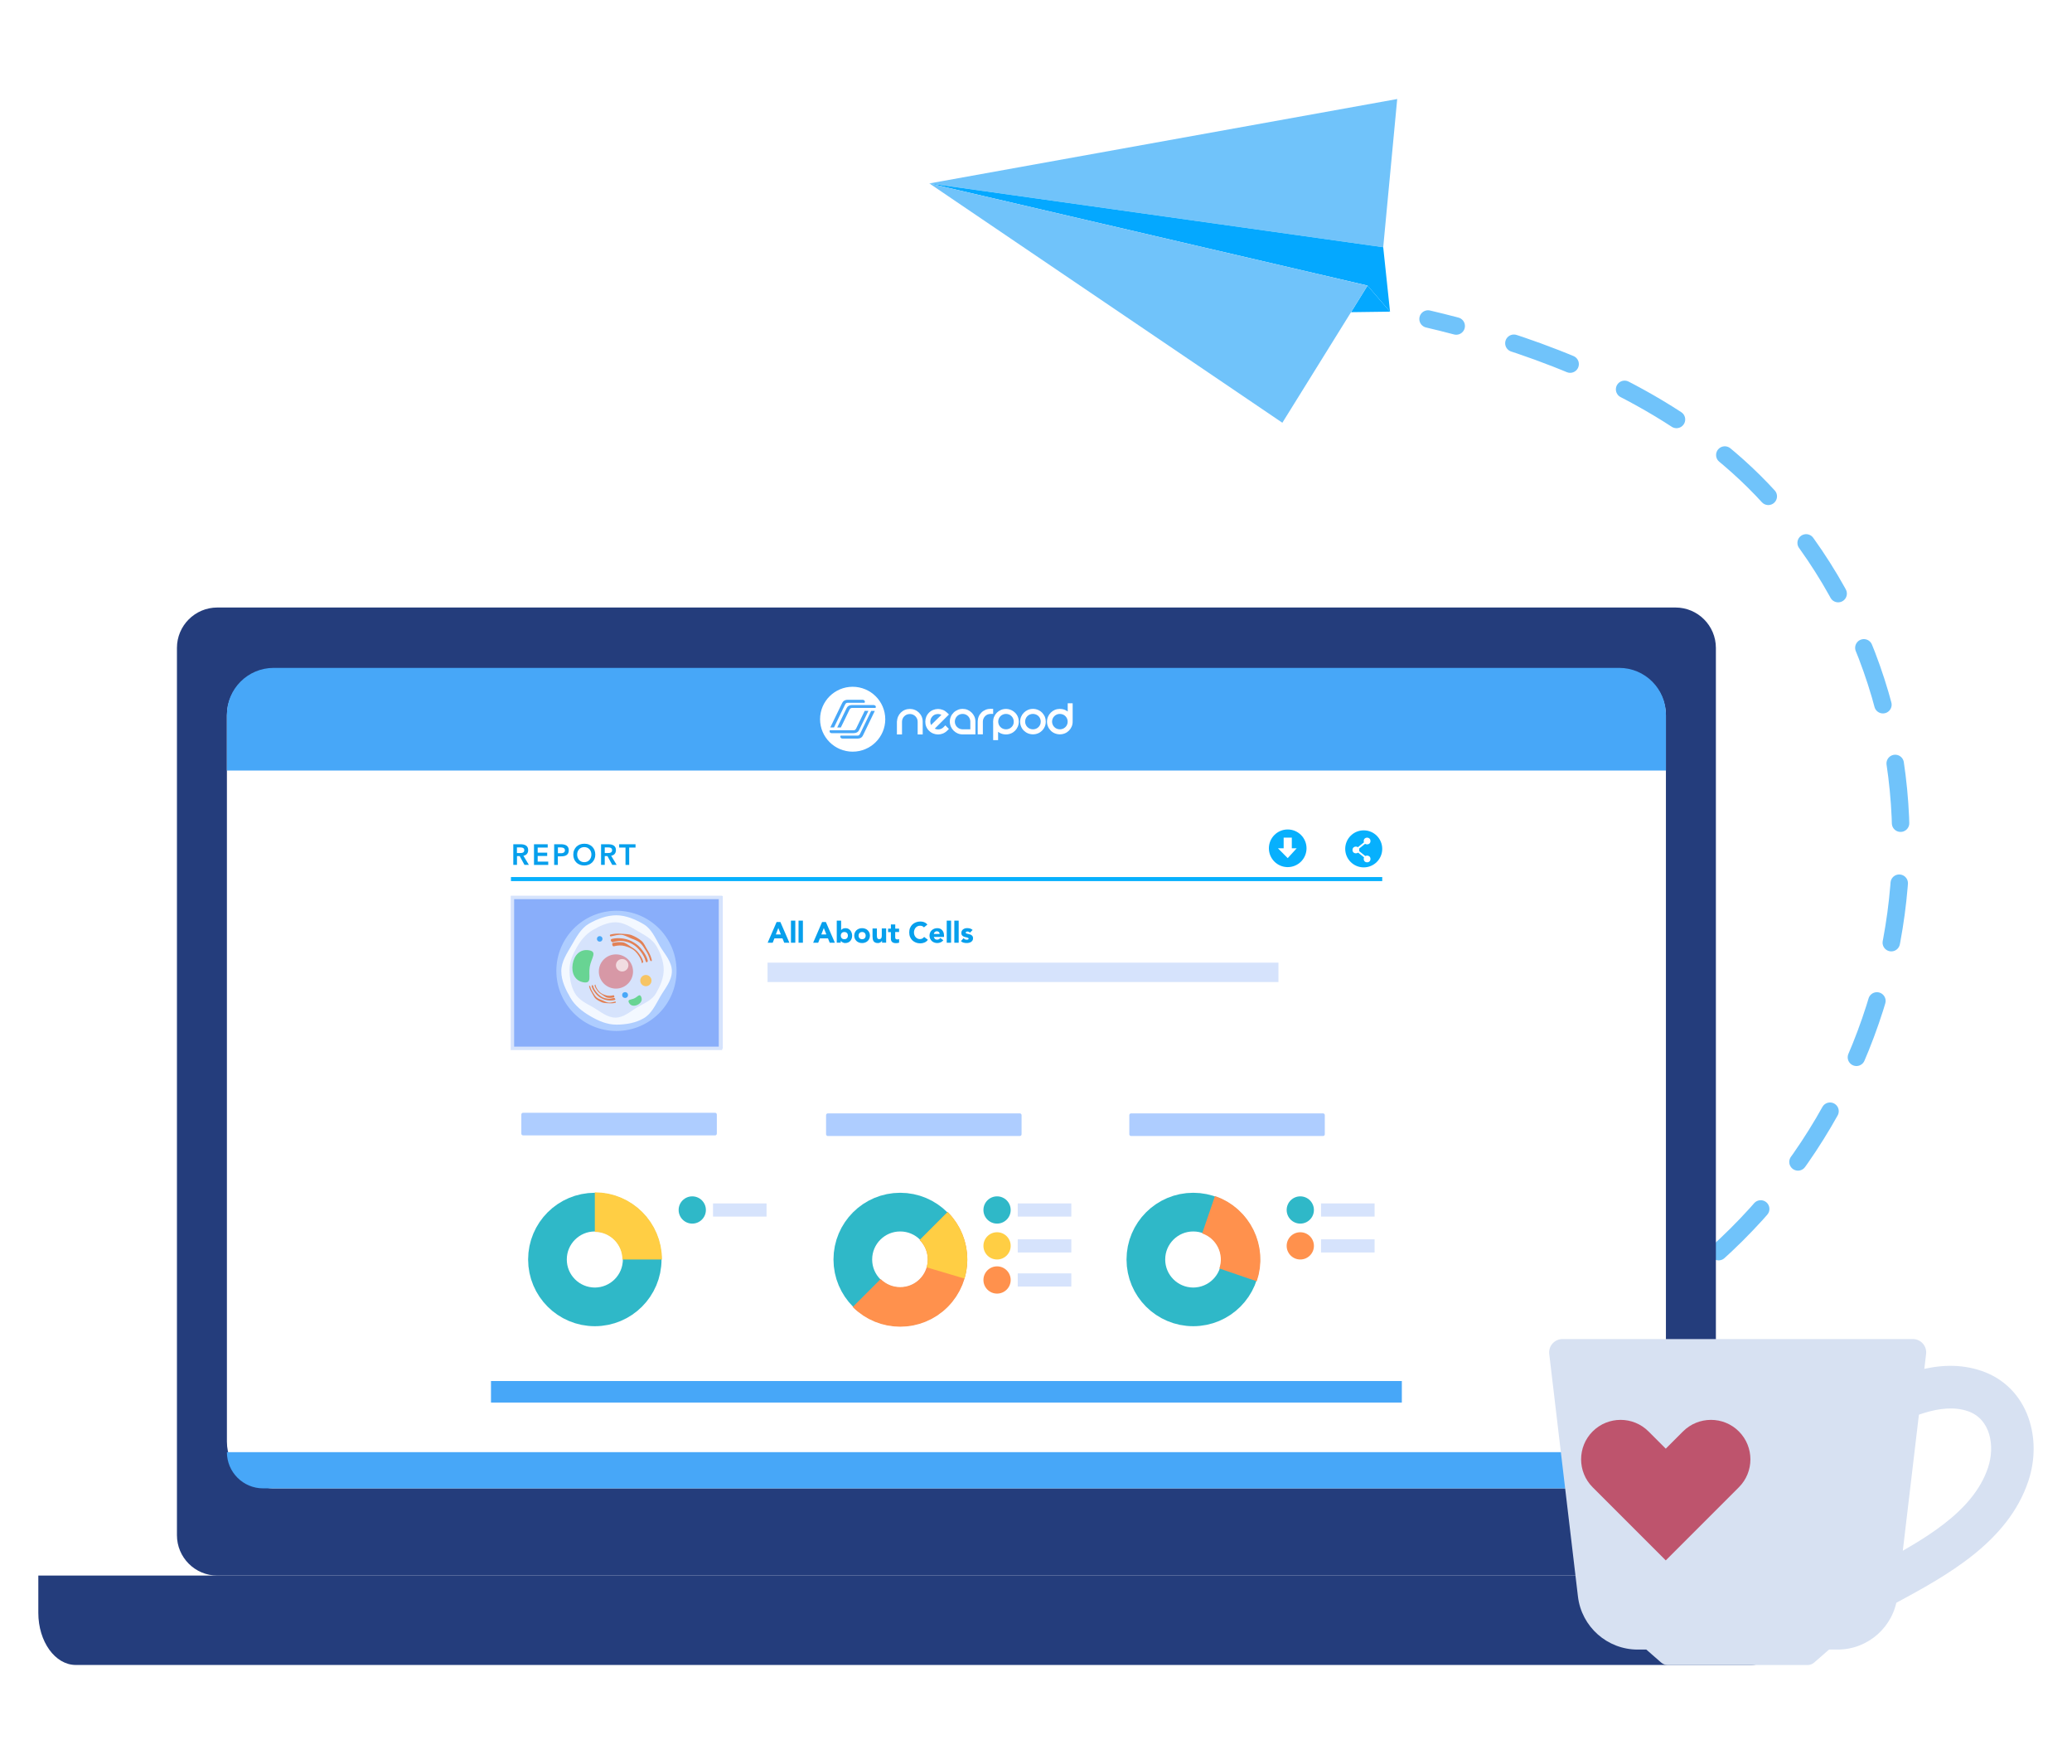 <?xml version="1.0" encoding="utf-8"?>
<!-- Generator: Adobe Illustrator 24.1.1, SVG Export Plug-In . SVG Version: 6.00 Build 0)  -->
<svg version="1.1" id="Capa_1" xmlns="http://www.w3.org/2000/svg" xmlns:xlink="http://www.w3.org/1999/xlink" x="0px" y="0px"
	 viewBox="0 0 398.5 339.2" style="enable-background:new 0 0 398.5 339.2;" xml:space="preserve">
<style type="text/css">
	.st0{fill:none;stroke:#70C3FA;stroke-width:3.353;stroke-linecap:round;stroke-linejoin:round;}
	.st1{fill:none;stroke:#70C3FA;stroke-width:3.353;stroke-linecap:round;stroke-linejoin:round;stroke-dasharray:11.544,11.544;}
	.st2{fill:#70C3FA;}
	.st3{fill:#04A8FF;}
	.st4{fill:#243D7C;}
	.st5{fill:#FFFFFF;}
	.st6{fill:#47A7F8;}
	.st7{fill:none;stroke:#2FB8C8;stroke-width:7.439;stroke-miterlimit:10;}
	.st8{fill:none;stroke:#FFCE44;stroke-width:7.604;stroke-miterlimit:10;}
	.st9{fill:#2FB8C8;}
	.st10{fill:#D6E3FC;}
	.st11{fill:#FFCE44;}
	.st12{fill:#FF914D;}
	.st13{fill:#AECDFF;stroke:#AECDFF;stroke-width:0.69;stroke-linecap:round;stroke-linejoin:round;stroke-miterlimit:10;}
	.st14{fill:none;stroke:#FF914D;stroke-width:7.604;stroke-miterlimit:10;}
	.st15{fill:#07B0FD;}
	.st16{fill:#069FEC;}
	.st17{fill:#89AEFA;}
	.st18{fill:#AECDFF;stroke:#AECDFF;stroke-width:0.637;stroke-linecap:round;stroke-linejoin:round;stroke-miterlimit:10;}
	.st19{fill:#F3F8FF;}
	.st20{fill:#D798A6;}
	.st21{fill:#68D493;}
	.st22{fill:#F1DCE1;}
	.st23{fill:#E28156;}
	.st24{fill:#F6C464;}
	.st25{fill:#D7E1F2;}
	.st26{fill:#BE546D;}
	.st27{fill:#F4F4F4;}
	.st28{clip-path:url(#SVGID_2_);fill:#DDE7FF;}
	.st29{clip-path:url(#SVGID_2_);fill:#DCE7FF;}
	.st30{clip-path:url(#SVGID_2_);fill:#DCE6FF;}
	.st31{clip-path:url(#SVGID_2_);fill:#DBE6FF;}
	.st32{clip-path:url(#SVGID_2_);fill:#DBE5FF;}
	.st33{clip-path:url(#SVGID_2_);fill:#DAE5FF;}
	.st34{clip-path:url(#SVGID_2_);fill:#DAE4FE;}
	.st35{clip-path:url(#SVGID_2_);fill:#D9E4FE;}
	.st36{clip-path:url(#SVGID_2_);fill:#D8E3FE;}
	.st37{clip-path:url(#SVGID_2_);fill:#D7E2FE;}
	.st38{clip-path:url(#SVGID_2_);fill:#D6E1FE;}
	.st39{clip-path:url(#SVGID_2_);fill:#D5E1FE;}
	.st40{clip-path:url(#SVGID_2_);fill:#D5E0FD;}
	.st41{clip-path:url(#SVGID_2_);fill:#D4E0FD;}
	.st42{clip-path:url(#SVGID_2_);fill:#D4DFFD;}
	.st43{clip-path:url(#SVGID_2_);fill:#D3DFFD;}
	.st44{clip-path:url(#SVGID_2_);fill:#D3DEFD;}
	.st45{clip-path:url(#SVGID_2_);fill:#D2DEFD;}
	.st46{clip-path:url(#SVGID_2_);fill:#D1DDFD;}
	.st47{clip-path:url(#SVGID_2_);fill:#D0DCFD;}
	.st48{clip-path:url(#SVGID_2_);fill:#D0DCFC;}
	.st49{clip-path:url(#SVGID_2_);fill:#CFDBFC;}
	.st50{clip-path:url(#SVGID_2_);fill:#CEDAFC;}
	.st51{clip-path:url(#SVGID_2_);fill:#CDDAFC;}
	.st52{clip-path:url(#SVGID_2_);fill:#CDD9FC;}
	.st53{clip-path:url(#SVGID_2_);fill:#CCD9FC;}
	.st54{clip-path:url(#SVGID_2_);fill:#CBD8FC;}
	.st55{clip-path:url(#SVGID_2_);fill:#CAD7FB;}
	.st56{clip-path:url(#SVGID_2_);fill:#C9D7FB;}
	.st57{clip-path:url(#SVGID_2_);fill:#C9D6FB;}
	.st58{clip-path:url(#SVGID_2_);fill:#C8D6FB;}
	.st59{clip-path:url(#SVGID_2_);fill:#C8D5FB;}
	.st60{clip-path:url(#SVGID_2_);fill:#C7D5FB;}
	.st61{clip-path:url(#SVGID_2_);fill:#C7D4FB;}
	.st62{clip-path:url(#SVGID_2_);fill:#C6D4FB;}
	.st63{clip-path:url(#SVGID_2_);fill:#C5D3FA;}
	.st64{clip-path:url(#SVGID_2_);fill:#C4D2FA;}
	.st65{clip-path:url(#SVGID_2_);fill:#C3D1FA;}
	.st66{clip-path:url(#SVGID_2_);fill:#C2D1FA;}
	.st67{clip-path:url(#SVGID_2_);fill:#C2D0FA;}
	.st68{clip-path:url(#SVGID_2_);fill:#C1D0FA;}
	.st69{clip-path:url(#SVGID_2_);fill:#C1CFFA;}
	.st70{clip-path:url(#SVGID_2_);fill:#C0CFF9;}
	.st71{clip-path:url(#SVGID_2_);fill:#C0CEF9;}
	.st72{clip-path:url(#SVGID_2_);fill:#BFCEF9;}
	.st73{clip-path:url(#SVGID_2_);fill:#BECDF9;}
	.st74{clip-path:url(#SVGID_2_);fill:#BDCCF9;}
	.st75{clip-path:url(#SVGID_2_);fill:#BCCBF9;}
	.st76{clip-path:url(#SVGID_2_);fill:#BBCBF9;}
	.st77{clip-path:url(#SVGID_2_);fill:#BACAF8;}
	.st78{clip-path:url(#SVGID_2_);fill:#B9C9F8;}
	.st79{clip-path:url(#SVGID_2_);fill:#B8C8F8;}
	.st80{clip-path:url(#SVGID_2_);fill:#B7C7F8;}
	.st81{clip-path:url(#SVGID_2_);fill:#B6C7F8;}
	.st82{clip-path:url(#SVGID_2_);fill:#B6C6F8;}
	.st83{clip-path:url(#SVGID_2_);fill:#B5C6F7;}
	.st84{clip-path:url(#SVGID_2_);fill:#B5C5F7;}
	.st85{clip-path:url(#SVGID_2_);fill:#B4C5F7;}
	.st86{clip-path:url(#SVGID_2_);fill:#B4C4F7;}
	.st87{clip-path:url(#SVGID_2_);fill:#B3C4F7;}
	.st88{clip-path:url(#SVGID_2_);fill:#B2C3F7;}
	.st89{clip-path:url(#SVGID_2_);fill:#B1C2F7;}
	.st90{clip-path:url(#SVGID_2_);fill:#B0C1F6;}
	.st91{clip-path:url(#SVGID_2_);fill:#AFC1F6;}
	.st92{clip-path:url(#SVGID_2_);fill:#AFC0F6;}
	.st93{clip-path:url(#SVGID_2_);fill:#AEC0F6;}
	.st94{clip-path:url(#SVGID_2_);fill:#AEBFF6;}
	.st95{clip-path:url(#SVGID_2_);fill:#ADBFF6;}
	.st96{clip-path:url(#SVGID_2_);fill:#ADBEF6;}
	.st97{clip-path:url(#SVGID_2_);fill:#ACBEF6;}
	.st98{clip-path:url(#SVGID_2_);fill:#ABBDF5;}
	.st99{clip-path:url(#SVGID_2_);fill:#AABCF5;}
	.st100{clip-path:url(#SVGID_2_);fill:#A9BCF5;}
	.st101{clip-path:url(#SVGID_2_);fill:#A9BBF5;}
	.st102{clip-path:url(#SVGID_2_);fill:#A8BBF5;}
	.st103{clip-path:url(#SVGID_2_);fill:#A7BAF5;}
	.st104{clip-path:url(#SVGID_2_);fill:#A6B9F5;}
	.st105{clip-path:url(#SVGID_2_);fill:#A6B9F4;}
	.st106{clip-path:url(#SVGID_2_);fill:#A5B8F4;}
	.st107{clip-path:url(#SVGID_2_);fill:#A4B8F4;}
	.st108{clip-path:url(#SVGID_2_);fill:#A4B7F4;}
	.st109{clip-path:url(#SVGID_2_);fill:#A3B7F4;}
	.st110{clip-path:url(#SVGID_2_);fill:#A3B6F4;}
	.st111{clip-path:url(#SVGID_2_);fill:#A2B6F4;}
	.st112{clip-path:url(#SVGID_2_);fill:#A2B5F4;}
	.st113{clip-path:url(#SVGID_2_);fill:#A1B5F4;}
	.st114{clip-path:url(#SVGID_2_);fill:#A1B4F3;}
	.st115{clip-path:url(#SVGID_2_);fill:#A0B4F3;}
	.st116{clip-path:url(#SVGID_2_);fill:#9FB3F3;}
	.st117{clip-path:url(#SVGID_2_);fill:#9EB2F3;}
	.st118{clip-path:url(#SVGID_2_);fill:#9DB1F3;}
	.st119{clip-path:url(#SVGID_2_);fill:#9CB1F3;}
	.st120{clip-path:url(#SVGID_2_);fill:#9CB0F2;}
	.st121{clip-path:url(#SVGID_2_);fill:#9BB0F2;}
	.st122{clip-path:url(#SVGID_2_);fill:#9BAFF2;}
	.st123{clip-path:url(#SVGID_2_);fill:#9AAFF2;}
	.st124{clip-path:url(#SVGID_2_);fill:#9AAEF2;}
	.st125{clip-path:url(#SVGID_2_);fill:#99AEF2;}
	.st126{fill:#8598E8;}
	.st127{clip-path:url(#SVGID_4_);fill:#DDE7FF;}
	.st128{clip-path:url(#SVGID_4_);fill:#DCE7FF;}
	.st129{clip-path:url(#SVGID_4_);fill:#DCE6FF;}
	.st130{clip-path:url(#SVGID_4_);fill:#DBE6FF;}
	.st131{clip-path:url(#SVGID_4_);fill:#DBE5FF;}
	.st132{clip-path:url(#SVGID_4_);fill:#DAE5FF;}
	.st133{clip-path:url(#SVGID_4_);fill:#DAE4FE;}
	.st134{clip-path:url(#SVGID_4_);fill:#D9E4FE;}
	.st135{clip-path:url(#SVGID_4_);fill:#D8E3FE;}
	.st136{clip-path:url(#SVGID_4_);fill:#D7E2FE;}
	.st137{clip-path:url(#SVGID_4_);fill:#D6E1FE;}
	.st138{clip-path:url(#SVGID_4_);fill:#D5E1FE;}
	.st139{clip-path:url(#SVGID_4_);fill:#D5E0FD;}
	.st140{clip-path:url(#SVGID_4_);fill:#D4E0FD;}
	.st141{clip-path:url(#SVGID_4_);fill:#D4DFFD;}
	.st142{clip-path:url(#SVGID_4_);fill:#D3DFFD;}
	.st143{clip-path:url(#SVGID_4_);fill:#D3DEFD;}
	.st144{clip-path:url(#SVGID_4_);fill:#D2DEFD;}
	.st145{clip-path:url(#SVGID_4_);fill:#D1DDFD;}
	.st146{clip-path:url(#SVGID_4_);fill:#D0DCFD;}
	.st147{clip-path:url(#SVGID_4_);fill:#D0DCFC;}
	.st148{clip-path:url(#SVGID_4_);fill:#CFDBFC;}
	.st149{clip-path:url(#SVGID_4_);fill:#CEDAFC;}
	.st150{clip-path:url(#SVGID_4_);fill:#CDDAFC;}
	.st151{clip-path:url(#SVGID_4_);fill:#CDD9FC;}
	.st152{clip-path:url(#SVGID_4_);fill:#CCD9FC;}
	.st153{clip-path:url(#SVGID_4_);fill:#CBD8FC;}
	.st154{clip-path:url(#SVGID_4_);fill:#CAD7FB;}
	.st155{clip-path:url(#SVGID_4_);fill:#C9D7FB;}
	.st156{clip-path:url(#SVGID_4_);fill:#C9D6FB;}
	.st157{clip-path:url(#SVGID_4_);fill:#C8D6FB;}
	.st158{clip-path:url(#SVGID_4_);fill:#C8D5FB;}
	.st159{clip-path:url(#SVGID_4_);fill:#C7D5FB;}
	.st160{clip-path:url(#SVGID_4_);fill:#C7D4FB;}
	.st161{clip-path:url(#SVGID_4_);fill:#C6D4FB;}
	.st162{clip-path:url(#SVGID_4_);fill:#C5D3FA;}
	.st163{clip-path:url(#SVGID_4_);fill:#C4D2FA;}
	.st164{clip-path:url(#SVGID_4_);fill:#C3D1FA;}
	.st165{clip-path:url(#SVGID_4_);fill:#C2D1FA;}
	.st166{clip-path:url(#SVGID_4_);fill:#C2D0FA;}
	.st167{clip-path:url(#SVGID_4_);fill:#C1D0FA;}
	.st168{clip-path:url(#SVGID_4_);fill:#C1CFFA;}
	.st169{clip-path:url(#SVGID_4_);fill:#C0CFF9;}
	.st170{clip-path:url(#SVGID_4_);fill:#C0CEF9;}
	.st171{clip-path:url(#SVGID_4_);fill:#BFCEF9;}
	.st172{clip-path:url(#SVGID_4_);fill:#BECDF9;}
	.st173{clip-path:url(#SVGID_4_);fill:#BDCCF9;}
	.st174{clip-path:url(#SVGID_4_);fill:#BCCBF9;}
	.st175{clip-path:url(#SVGID_4_);fill:#BBCBF9;}
	.st176{clip-path:url(#SVGID_4_);fill:#BACAF8;}
	.st177{clip-path:url(#SVGID_4_);fill:#B9C9F8;}
	.st178{clip-path:url(#SVGID_4_);fill:#B8C8F8;}
	.st179{clip-path:url(#SVGID_4_);fill:#B7C7F8;}
	.st180{clip-path:url(#SVGID_4_);fill:#B6C7F8;}
	.st181{clip-path:url(#SVGID_4_);fill:#B6C6F8;}
	.st182{clip-path:url(#SVGID_4_);fill:#B5C6F7;}
	.st183{clip-path:url(#SVGID_4_);fill:#B5C5F7;}
	.st184{clip-path:url(#SVGID_4_);fill:#B4C5F7;}
	.st185{clip-path:url(#SVGID_4_);fill:#B4C4F7;}
	.st186{clip-path:url(#SVGID_4_);fill:#B3C4F7;}
	.st187{clip-path:url(#SVGID_4_);fill:#B2C3F7;}
	.st188{clip-path:url(#SVGID_4_);fill:#B1C2F7;}
	.st189{clip-path:url(#SVGID_4_);fill:#B0C1F6;}
	.st190{clip-path:url(#SVGID_4_);fill:#AFC1F6;}
	.st191{clip-path:url(#SVGID_4_);fill:#AFC0F6;}
	.st192{clip-path:url(#SVGID_4_);fill:#AEC0F6;}
	.st193{clip-path:url(#SVGID_4_);fill:#AEBFF6;}
	.st194{clip-path:url(#SVGID_4_);fill:#ADBFF6;}
	.st195{clip-path:url(#SVGID_4_);fill:#ADBEF6;}
	.st196{clip-path:url(#SVGID_4_);fill:#ACBEF6;}
	.st197{clip-path:url(#SVGID_4_);fill:#ABBDF5;}
	.st198{clip-path:url(#SVGID_4_);fill:#AABCF5;}
	.st199{clip-path:url(#SVGID_4_);fill:#A9BCF5;}
	.st200{clip-path:url(#SVGID_4_);fill:#A9BBF5;}
	.st201{clip-path:url(#SVGID_4_);fill:#A8BBF5;}
	.st202{clip-path:url(#SVGID_4_);fill:#A7BAF5;}
	.st203{clip-path:url(#SVGID_4_);fill:#A6B9F5;}
	.st204{clip-path:url(#SVGID_4_);fill:#A6B9F4;}
	.st205{clip-path:url(#SVGID_4_);fill:#A5B8F4;}
	.st206{clip-path:url(#SVGID_4_);fill:#A4B8F4;}
	.st207{clip-path:url(#SVGID_4_);fill:#A4B7F4;}
	.st208{clip-path:url(#SVGID_4_);fill:#A3B7F4;}
	.st209{clip-path:url(#SVGID_4_);fill:#A3B6F4;}
	.st210{clip-path:url(#SVGID_4_);fill:#A2B6F4;}
	.st211{clip-path:url(#SVGID_4_);fill:#A2B5F4;}
	.st212{clip-path:url(#SVGID_4_);fill:#A1B5F4;}
	.st213{clip-path:url(#SVGID_4_);fill:#A1B4F3;}
	.st214{clip-path:url(#SVGID_4_);fill:#A0B4F3;}
	.st215{clip-path:url(#SVGID_4_);fill:#9FB3F3;}
	.st216{clip-path:url(#SVGID_4_);fill:#9EB2F3;}
	.st217{clip-path:url(#SVGID_4_);fill:#9DB1F3;}
	.st218{clip-path:url(#SVGID_4_);fill:#9CB1F3;}
	.st219{clip-path:url(#SVGID_4_);fill:#9CB0F2;}
	.st220{clip-path:url(#SVGID_4_);fill:#9BB0F2;}
	.st221{clip-path:url(#SVGID_4_);fill:#9BAFF2;}
	.st222{clip-path:url(#SVGID_4_);fill:#9AAFF2;}
	.st223{clip-path:url(#SVGID_4_);fill:#9AAEF2;}
	.st224{clip-path:url(#SVGID_4_);fill:#99AEF2;}
	.st225{clip-path:url(#SVGID_6_);fill:#DDE7FF;}
	.st226{clip-path:url(#SVGID_6_);fill:#DCE7FF;}
	.st227{clip-path:url(#SVGID_6_);fill:#DCE6FF;}
	.st228{clip-path:url(#SVGID_6_);fill:#DBE6FF;}
	.st229{clip-path:url(#SVGID_6_);fill:#DBE5FF;}
	.st230{clip-path:url(#SVGID_6_);fill:#DAE5FF;}
	.st231{clip-path:url(#SVGID_6_);fill:#DAE4FE;}
	.st232{clip-path:url(#SVGID_6_);fill:#D9E4FE;}
	.st233{clip-path:url(#SVGID_6_);fill:#D8E3FE;}
	.st234{clip-path:url(#SVGID_6_);fill:#D7E2FE;}
	.st235{clip-path:url(#SVGID_6_);fill:#D6E1FE;}
	.st236{clip-path:url(#SVGID_6_);fill:#D5E1FE;}
	.st237{clip-path:url(#SVGID_6_);fill:#D5E0FD;}
	.st238{clip-path:url(#SVGID_6_);fill:#D4E0FD;}
	.st239{clip-path:url(#SVGID_6_);fill:#D4DFFD;}
	.st240{clip-path:url(#SVGID_6_);fill:#D3DFFD;}
	.st241{clip-path:url(#SVGID_6_);fill:#D3DEFD;}
	.st242{clip-path:url(#SVGID_6_);fill:#D2DEFD;}
	.st243{clip-path:url(#SVGID_6_);fill:#D1DDFD;}
	.st244{clip-path:url(#SVGID_6_);fill:#D0DCFD;}
	.st245{clip-path:url(#SVGID_6_);fill:#D0DCFC;}
	.st246{clip-path:url(#SVGID_6_);fill:#CFDBFC;}
	.st247{clip-path:url(#SVGID_6_);fill:#CEDAFC;}
	.st248{clip-path:url(#SVGID_6_);fill:#CDDAFC;}
	.st249{clip-path:url(#SVGID_6_);fill:#CDD9FC;}
	.st250{clip-path:url(#SVGID_6_);fill:#CCD9FC;}
	.st251{clip-path:url(#SVGID_6_);fill:#CBD8FC;}
	.st252{clip-path:url(#SVGID_6_);fill:#CAD7FB;}
	.st253{clip-path:url(#SVGID_6_);fill:#C9D7FB;}
	.st254{clip-path:url(#SVGID_6_);fill:#C9D6FB;}
	.st255{clip-path:url(#SVGID_6_);fill:#C8D6FB;}
	.st256{clip-path:url(#SVGID_6_);fill:#C8D5FB;}
	.st257{clip-path:url(#SVGID_6_);fill:#C7D5FB;}
	.st258{clip-path:url(#SVGID_6_);fill:#C7D4FB;}
	.st259{clip-path:url(#SVGID_6_);fill:#C6D4FB;}
	.st260{clip-path:url(#SVGID_6_);fill:#C5D3FA;}
	.st261{clip-path:url(#SVGID_6_);fill:#C4D2FA;}
	.st262{clip-path:url(#SVGID_6_);fill:#C3D1FA;}
	.st263{clip-path:url(#SVGID_6_);fill:#C2D1FA;}
	.st264{clip-path:url(#SVGID_6_);fill:#C2D0FA;}
	.st265{clip-path:url(#SVGID_6_);fill:#C1D0FA;}
	.st266{clip-path:url(#SVGID_6_);fill:#C1CFFA;}
	.st267{clip-path:url(#SVGID_6_);fill:#C0CFF9;}
	.st268{clip-path:url(#SVGID_6_);fill:#C0CEF9;}
	.st269{clip-path:url(#SVGID_6_);fill:#BFCEF9;}
	.st270{clip-path:url(#SVGID_6_);fill:#BECDF9;}
	.st271{clip-path:url(#SVGID_6_);fill:#BDCCF9;}
	.st272{clip-path:url(#SVGID_6_);fill:#BCCBF9;}
	.st273{clip-path:url(#SVGID_6_);fill:#BBCBF9;}
	.st274{clip-path:url(#SVGID_6_);fill:#BACAF8;}
	.st275{clip-path:url(#SVGID_6_);fill:#B9C9F8;}
	.st276{clip-path:url(#SVGID_6_);fill:#B8C8F8;}
	.st277{clip-path:url(#SVGID_6_);fill:#B7C7F8;}
	.st278{clip-path:url(#SVGID_6_);fill:#B6C7F8;}
	.st279{clip-path:url(#SVGID_6_);fill:#B6C6F8;}
	.st280{clip-path:url(#SVGID_6_);fill:#B5C6F7;}
	.st281{clip-path:url(#SVGID_6_);fill:#B5C5F7;}
	.st282{clip-path:url(#SVGID_6_);fill:#B4C5F7;}
	.st283{clip-path:url(#SVGID_6_);fill:#B4C4F7;}
	.st284{clip-path:url(#SVGID_6_);fill:#B3C4F7;}
	.st285{clip-path:url(#SVGID_6_);fill:#B2C3F7;}
	.st286{clip-path:url(#SVGID_6_);fill:#B1C2F7;}
	.st287{clip-path:url(#SVGID_6_);fill:#B0C1F6;}
	.st288{clip-path:url(#SVGID_6_);fill:#AFC1F6;}
	.st289{clip-path:url(#SVGID_6_);fill:#AFC0F6;}
	.st290{clip-path:url(#SVGID_6_);fill:#AEC0F6;}
	.st291{clip-path:url(#SVGID_6_);fill:#AEBFF6;}
	.st292{clip-path:url(#SVGID_6_);fill:#ADBFF6;}
	.st293{clip-path:url(#SVGID_6_);fill:#ADBEF6;}
	.st294{clip-path:url(#SVGID_6_);fill:#ACBEF6;}
	.st295{clip-path:url(#SVGID_6_);fill:#ABBDF5;}
	.st296{clip-path:url(#SVGID_6_);fill:#AABCF5;}
	.st297{clip-path:url(#SVGID_6_);fill:#A9BCF5;}
	.st298{clip-path:url(#SVGID_6_);fill:#A9BBF5;}
	.st299{clip-path:url(#SVGID_6_);fill:#A8BBF5;}
	.st300{clip-path:url(#SVGID_6_);fill:#A7BAF5;}
	.st301{clip-path:url(#SVGID_6_);fill:#A6B9F5;}
	.st302{clip-path:url(#SVGID_6_);fill:#A6B9F4;}
	.st303{clip-path:url(#SVGID_6_);fill:#A5B8F4;}
	.st304{clip-path:url(#SVGID_6_);fill:#A4B8F4;}
	.st305{clip-path:url(#SVGID_6_);fill:#A4B7F4;}
	.st306{clip-path:url(#SVGID_6_);fill:#A3B7F4;}
	.st307{clip-path:url(#SVGID_6_);fill:#A3B6F4;}
	.st308{clip-path:url(#SVGID_6_);fill:#A2B6F4;}
	.st309{clip-path:url(#SVGID_6_);fill:#A2B5F4;}
	.st310{clip-path:url(#SVGID_6_);fill:#A1B5F4;}
	.st311{clip-path:url(#SVGID_6_);fill:#A1B4F3;}
	.st312{clip-path:url(#SVGID_6_);fill:#A0B4F3;}
	.st313{clip-path:url(#SVGID_6_);fill:#9FB3F3;}
	.st314{clip-path:url(#SVGID_6_);fill:#9EB2F3;}
	.st315{clip-path:url(#SVGID_6_);fill:#9DB1F3;}
	.st316{clip-path:url(#SVGID_6_);fill:#9CB1F3;}
	.st317{clip-path:url(#SVGID_6_);fill:#9CB0F2;}
	.st318{clip-path:url(#SVGID_6_);fill:#9BB0F2;}
	.st319{clip-path:url(#SVGID_6_);fill:#9BAFF2;}
	.st320{clip-path:url(#SVGID_6_);fill:#9AAFF2;}
	.st321{clip-path:url(#SVGID_6_);fill:#9AAEF2;}
	.st322{clip-path:url(#SVGID_6_);fill:#99AEF2;}
	.st323{clip-path:url(#SVGID_8_);fill:#DDE7FF;}
	.st324{clip-path:url(#SVGID_8_);fill:#DCE7FF;}
	.st325{clip-path:url(#SVGID_8_);fill:#DCE6FF;}
	.st326{clip-path:url(#SVGID_8_);fill:#DBE6FF;}
	.st327{clip-path:url(#SVGID_8_);fill:#DBE5FF;}
	.st328{clip-path:url(#SVGID_8_);fill:#DAE5FF;}
	.st329{clip-path:url(#SVGID_8_);fill:#DAE4FE;}
	.st330{clip-path:url(#SVGID_8_);fill:#D9E4FE;}
	.st331{clip-path:url(#SVGID_8_);fill:#D8E3FE;}
	.st332{clip-path:url(#SVGID_8_);fill:#D7E2FE;}
	.st333{clip-path:url(#SVGID_8_);fill:#D6E1FE;}
	.st334{clip-path:url(#SVGID_8_);fill:#D5E1FE;}
	.st335{clip-path:url(#SVGID_8_);fill:#D5E0FD;}
	.st336{clip-path:url(#SVGID_8_);fill:#D4E0FD;}
	.st337{clip-path:url(#SVGID_8_);fill:#D4DFFD;}
	.st338{clip-path:url(#SVGID_8_);fill:#D3DFFD;}
	.st339{clip-path:url(#SVGID_8_);fill:#D3DEFD;}
	.st340{clip-path:url(#SVGID_8_);fill:#D2DEFD;}
	.st341{clip-path:url(#SVGID_8_);fill:#D1DDFD;}
	.st342{clip-path:url(#SVGID_8_);fill:#D0DCFD;}
	.st343{clip-path:url(#SVGID_8_);fill:#D0DCFC;}
	.st344{clip-path:url(#SVGID_8_);fill:#CFDBFC;}
	.st345{clip-path:url(#SVGID_8_);fill:#CEDAFC;}
	.st346{clip-path:url(#SVGID_8_);fill:#CDDAFC;}
	.st347{clip-path:url(#SVGID_8_);fill:#CDD9FC;}
	.st348{clip-path:url(#SVGID_8_);fill:#CCD9FC;}
	.st349{clip-path:url(#SVGID_8_);fill:#CBD8FC;}
	.st350{clip-path:url(#SVGID_8_);fill:#CAD7FB;}
	.st351{clip-path:url(#SVGID_8_);fill:#C9D7FB;}
	.st352{clip-path:url(#SVGID_8_);fill:#C9D6FB;}
	.st353{clip-path:url(#SVGID_8_);fill:#C8D6FB;}
	.st354{clip-path:url(#SVGID_8_);fill:#C8D5FB;}
	.st355{clip-path:url(#SVGID_8_);fill:#C7D5FB;}
	.st356{clip-path:url(#SVGID_8_);fill:#C7D4FB;}
	.st357{clip-path:url(#SVGID_8_);fill:#C6D4FB;}
	.st358{clip-path:url(#SVGID_8_);fill:#C5D3FA;}
	.st359{clip-path:url(#SVGID_8_);fill:#C4D2FA;}
	.st360{clip-path:url(#SVGID_8_);fill:#C3D1FA;}
	.st361{clip-path:url(#SVGID_8_);fill:#C2D1FA;}
	.st362{clip-path:url(#SVGID_8_);fill:#C2D0FA;}
	.st363{clip-path:url(#SVGID_8_);fill:#C1D0FA;}
	.st364{clip-path:url(#SVGID_8_);fill:#C1CFFA;}
	.st365{clip-path:url(#SVGID_8_);fill:#C0CFF9;}
	.st366{clip-path:url(#SVGID_8_);fill:#C0CEF9;}
	.st367{clip-path:url(#SVGID_8_);fill:#BFCEF9;}
	.st368{clip-path:url(#SVGID_8_);fill:#BECDF9;}
	.st369{clip-path:url(#SVGID_8_);fill:#BDCCF9;}
	.st370{clip-path:url(#SVGID_8_);fill:#BCCBF9;}
	.st371{clip-path:url(#SVGID_8_);fill:#BBCBF9;}
	.st372{clip-path:url(#SVGID_8_);fill:#BACAF8;}
	.st373{clip-path:url(#SVGID_8_);fill:#B9C9F8;}
	.st374{clip-path:url(#SVGID_8_);fill:#B8C8F8;}
	.st375{clip-path:url(#SVGID_8_);fill:#B7C7F8;}
	.st376{clip-path:url(#SVGID_8_);fill:#B6C7F8;}
	.st377{clip-path:url(#SVGID_8_);fill:#B6C6F8;}
	.st378{clip-path:url(#SVGID_8_);fill:#B5C6F7;}
	.st379{clip-path:url(#SVGID_8_);fill:#B5C5F7;}
	.st380{clip-path:url(#SVGID_8_);fill:#B4C5F7;}
	.st381{clip-path:url(#SVGID_8_);fill:#B4C4F7;}
	.st382{clip-path:url(#SVGID_8_);fill:#B3C4F7;}
	.st383{clip-path:url(#SVGID_8_);fill:#B2C3F7;}
	.st384{clip-path:url(#SVGID_8_);fill:#B1C2F7;}
	.st385{clip-path:url(#SVGID_8_);fill:#B0C1F6;}
	.st386{clip-path:url(#SVGID_8_);fill:#AFC1F6;}
	.st387{clip-path:url(#SVGID_8_);fill:#AFC0F6;}
	.st388{clip-path:url(#SVGID_8_);fill:#AEC0F6;}
	.st389{clip-path:url(#SVGID_8_);fill:#AEBFF6;}
	.st390{clip-path:url(#SVGID_8_);fill:#ADBFF6;}
	.st391{clip-path:url(#SVGID_8_);fill:#ADBEF6;}
	.st392{clip-path:url(#SVGID_8_);fill:#ACBEF6;}
	.st393{clip-path:url(#SVGID_8_);fill:#ABBDF5;}
	.st394{clip-path:url(#SVGID_8_);fill:#AABCF5;}
	.st395{clip-path:url(#SVGID_8_);fill:#A9BCF5;}
	.st396{clip-path:url(#SVGID_8_);fill:#A9BBF5;}
	.st397{clip-path:url(#SVGID_8_);fill:#A8BBF5;}
	.st398{clip-path:url(#SVGID_8_);fill:#A7BAF5;}
	.st399{clip-path:url(#SVGID_8_);fill:#A6B9F5;}
	.st400{clip-path:url(#SVGID_8_);fill:#A6B9F4;}
	.st401{clip-path:url(#SVGID_8_);fill:#A5B8F4;}
	.st402{clip-path:url(#SVGID_8_);fill:#A4B8F4;}
	.st403{clip-path:url(#SVGID_8_);fill:#A4B7F4;}
	.st404{clip-path:url(#SVGID_8_);fill:#A3B7F4;}
	.st405{clip-path:url(#SVGID_8_);fill:#A3B6F4;}
	.st406{clip-path:url(#SVGID_8_);fill:#A2B6F4;}
	.st407{clip-path:url(#SVGID_8_);fill:#A2B5F4;}
	.st408{clip-path:url(#SVGID_8_);fill:#A1B5F4;}
	.st409{clip-path:url(#SVGID_8_);fill:#A1B4F3;}
	.st410{clip-path:url(#SVGID_8_);fill:#A0B4F3;}
	.st411{clip-path:url(#SVGID_8_);fill:#9FB3F3;}
	.st412{clip-path:url(#SVGID_8_);fill:#9EB2F3;}
	.st413{clip-path:url(#SVGID_8_);fill:#9DB1F3;}
	.st414{clip-path:url(#SVGID_8_);fill:#9CB1F3;}
	.st415{clip-path:url(#SVGID_8_);fill:#9CB0F2;}
	.st416{clip-path:url(#SVGID_8_);fill:#9BB0F2;}
	.st417{clip-path:url(#SVGID_8_);fill:#9BAFF2;}
	.st418{clip-path:url(#SVGID_8_);fill:#9AAFF2;}
	.st419{clip-path:url(#SVGID_8_);fill:#9AAEF2;}
	.st420{clip-path:url(#SVGID_8_);fill:#99AEF2;}
	.st421{clip-path:url(#SVGID_10_);fill:#DDE7FF;}
	.st422{clip-path:url(#SVGID_10_);fill:#DCE7FF;}
	.st423{clip-path:url(#SVGID_10_);fill:#DCE6FF;}
	.st424{clip-path:url(#SVGID_10_);fill:#DBE6FF;}
	.st425{clip-path:url(#SVGID_10_);fill:#DBE5FF;}
	.st426{clip-path:url(#SVGID_10_);fill:#DAE5FF;}
	.st427{clip-path:url(#SVGID_10_);fill:#DAE4FE;}
	.st428{clip-path:url(#SVGID_10_);fill:#D9E4FE;}
	.st429{clip-path:url(#SVGID_10_);fill:#D8E3FE;}
	.st430{clip-path:url(#SVGID_10_);fill:#D7E2FE;}
	.st431{clip-path:url(#SVGID_10_);fill:#D6E1FE;}
	.st432{clip-path:url(#SVGID_10_);fill:#D5E1FE;}
	.st433{clip-path:url(#SVGID_10_);fill:#D5E0FD;}
	.st434{clip-path:url(#SVGID_10_);fill:#D4E0FD;}
	.st435{clip-path:url(#SVGID_10_);fill:#D4DFFD;}
	.st436{clip-path:url(#SVGID_10_);fill:#D3DFFD;}
	.st437{clip-path:url(#SVGID_10_);fill:#D3DEFD;}
	.st438{clip-path:url(#SVGID_10_);fill:#D2DEFD;}
	.st439{clip-path:url(#SVGID_10_);fill:#D1DDFD;}
	.st440{clip-path:url(#SVGID_10_);fill:#D0DCFD;}
	.st441{clip-path:url(#SVGID_10_);fill:#D0DCFC;}
	.st442{clip-path:url(#SVGID_10_);fill:#CFDBFC;}
	.st443{clip-path:url(#SVGID_10_);fill:#CEDAFC;}
	.st444{clip-path:url(#SVGID_10_);fill:#CDDAFC;}
	.st445{clip-path:url(#SVGID_10_);fill:#CDD9FC;}
	.st446{clip-path:url(#SVGID_10_);fill:#CCD9FC;}
	.st447{clip-path:url(#SVGID_10_);fill:#CBD8FC;}
	.st448{clip-path:url(#SVGID_10_);fill:#CAD7FB;}
	.st449{clip-path:url(#SVGID_10_);fill:#C9D7FB;}
	.st450{clip-path:url(#SVGID_10_);fill:#C9D6FB;}
	.st451{clip-path:url(#SVGID_10_);fill:#C8D6FB;}
	.st452{clip-path:url(#SVGID_10_);fill:#C8D5FB;}
	.st453{clip-path:url(#SVGID_10_);fill:#C7D5FB;}
	.st454{clip-path:url(#SVGID_10_);fill:#C7D4FB;}
	.st455{clip-path:url(#SVGID_10_);fill:#C6D4FB;}
	.st456{clip-path:url(#SVGID_10_);fill:#C5D3FA;}
	.st457{clip-path:url(#SVGID_10_);fill:#C4D2FA;}
	.st458{clip-path:url(#SVGID_10_);fill:#C3D1FA;}
	.st459{clip-path:url(#SVGID_10_);fill:#C2D1FA;}
	.st460{clip-path:url(#SVGID_10_);fill:#C2D0FA;}
	.st461{clip-path:url(#SVGID_10_);fill:#C1D0FA;}
	.st462{clip-path:url(#SVGID_10_);fill:#C1CFFA;}
	.st463{clip-path:url(#SVGID_10_);fill:#C0CFF9;}
	.st464{clip-path:url(#SVGID_10_);fill:#C0CEF9;}
	.st465{clip-path:url(#SVGID_10_);fill:#BFCEF9;}
	.st466{clip-path:url(#SVGID_10_);fill:#BECDF9;}
	.st467{clip-path:url(#SVGID_10_);fill:#BDCCF9;}
	.st468{clip-path:url(#SVGID_10_);fill:#BCCBF9;}
	.st469{clip-path:url(#SVGID_10_);fill:#BBCBF9;}
	.st470{clip-path:url(#SVGID_10_);fill:#BACAF8;}
	.st471{clip-path:url(#SVGID_10_);fill:#B9C9F8;}
	.st472{clip-path:url(#SVGID_10_);fill:#B8C8F8;}
	.st473{clip-path:url(#SVGID_10_);fill:#B7C7F8;}
	.st474{clip-path:url(#SVGID_10_);fill:#B6C7F8;}
	.st475{clip-path:url(#SVGID_10_);fill:#B6C6F8;}
	.st476{clip-path:url(#SVGID_10_);fill:#B5C6F7;}
	.st477{clip-path:url(#SVGID_10_);fill:#B5C5F7;}
	.st478{clip-path:url(#SVGID_10_);fill:#B4C5F7;}
	.st479{clip-path:url(#SVGID_10_);fill:#B4C4F7;}
	.st480{clip-path:url(#SVGID_10_);fill:#B3C4F7;}
	.st481{clip-path:url(#SVGID_10_);fill:#B2C3F7;}
	.st482{clip-path:url(#SVGID_10_);fill:#B1C2F7;}
	.st483{clip-path:url(#SVGID_10_);fill:#B0C1F6;}
	.st484{clip-path:url(#SVGID_10_);fill:#AFC1F6;}
	.st485{clip-path:url(#SVGID_10_);fill:#AFC0F6;}
	.st486{clip-path:url(#SVGID_10_);fill:#AEC0F6;}
	.st487{clip-path:url(#SVGID_10_);fill:#AEBFF6;}
	.st488{clip-path:url(#SVGID_10_);fill:#ADBFF6;}
	.st489{clip-path:url(#SVGID_10_);fill:#ADBEF6;}
	.st490{clip-path:url(#SVGID_10_);fill:#ACBEF6;}
	.st491{clip-path:url(#SVGID_10_);fill:#ABBDF5;}
	.st492{clip-path:url(#SVGID_10_);fill:#AABCF5;}
	.st493{clip-path:url(#SVGID_10_);fill:#A9BCF5;}
	.st494{clip-path:url(#SVGID_10_);fill:#A9BBF5;}
	.st495{clip-path:url(#SVGID_10_);fill:#A8BBF5;}
	.st496{clip-path:url(#SVGID_10_);fill:#A7BAF5;}
	.st497{clip-path:url(#SVGID_10_);fill:#A6B9F5;}
	.st498{clip-path:url(#SVGID_10_);fill:#A6B9F4;}
	.st499{clip-path:url(#SVGID_10_);fill:#A5B8F4;}
	.st500{clip-path:url(#SVGID_10_);fill:#A4B8F4;}
	.st501{clip-path:url(#SVGID_10_);fill:#A4B7F4;}
	.st502{clip-path:url(#SVGID_10_);fill:#A3B7F4;}
	.st503{clip-path:url(#SVGID_10_);fill:#A3B6F4;}
	.st504{clip-path:url(#SVGID_10_);fill:#A2B6F4;}
	.st505{clip-path:url(#SVGID_10_);fill:#A2B5F4;}
	.st506{clip-path:url(#SVGID_10_);fill:#A1B5F4;}
	.st507{clip-path:url(#SVGID_10_);fill:#A1B4F3;}
	.st508{clip-path:url(#SVGID_10_);fill:#A0B4F3;}
	.st509{clip-path:url(#SVGID_10_);fill:#9FB3F3;}
	.st510{clip-path:url(#SVGID_10_);fill:#9EB2F3;}
	.st511{clip-path:url(#SVGID_10_);fill:#9DB1F3;}
	.st512{clip-path:url(#SVGID_10_);fill:#9CB1F3;}
	.st513{clip-path:url(#SVGID_10_);fill:#9CB0F2;}
	.st514{clip-path:url(#SVGID_10_);fill:#9BB0F2;}
	.st515{clip-path:url(#SVGID_10_);fill:#9BAFF2;}
	.st516{clip-path:url(#SVGID_10_);fill:#9AAFF2;}
	.st517{clip-path:url(#SVGID_10_);fill:#9AAEF2;}
	.st518{clip-path:url(#SVGID_10_);fill:#99AEF2;}
	.st519{fill:#7AABF5;}
	.st520{fill:#E1E1E2;}
	.st521{fill:#C6CBD0;}
	.st522{opacity:0.5;fill:#00A8FF;}
	.st523{fill:#82DAD9;}
	.st524{fill-rule:evenodd;clip-rule:evenodd;fill:#BE546D;}
	.st525{fill-rule:evenodd;clip-rule:evenodd;fill:#C6CBD0;}
	.st526{fill-rule:evenodd;clip-rule:evenodd;fill:#F6C464;}
	.st527{fill-rule:evenodd;clip-rule:evenodd;fill:#70C3FA;}
	.st528{fill:#C94A39;}
	.st529{fill:#FFBFB6;}
	.st530{fill:#D85D45;}
	.st531{fill:#FC938B;}
	.st532{fill:#443833;}
	.st533{fill:#00A9FF;}
	.st534{fill:#C074F3;}
	.st535{fill:#FBF7FE;}
	.st536{fill:#B8DDFD;}
	.st537{fill:#3FACDE;}
	.st538{fill:#FFF096;}
	.st539{fill:#E6FAFF;}
	.st540{fill:#C0F3FF;}
	.st541{fill:#A1E3F8;}
	.st542{fill:#4DA6A8;}
	.st543{fill:#93D5AC;}
	.st544{fill:#90EBCB;}
	.st545{fill:#00D695;}
	.st546{fill:#348179;}
	.st547{fill:#419A93;}
	.st548{fill:#826057;}
	.st549{opacity:0.2;fill:#3D4962;}
	.st550{fill:#962145;}
	.st551{fill:#3D4962;}
	.st552{fill:#3F598F;}
	.st553{fill:#FFF1C3;}
	.st554{fill:#D14D6B;}
	.st555{fill:#EBEBEB;}
	.st556{fill:#EDDCAA;}
	.st557{fill:#161616;}
	.st558{fill:#745C43;}
	.st559{fill:#F9BE2B;}
	.st560{fill:#B47E4F;}
	.st561{opacity:0.2;}
	.st562{fill:#E38F44;}
	.st563{fill:#D36E9E;}
	.st564{fill:#5678B6;}
	.st565{fill:#462B1A;}
	.st566{fill:#273762;}
	.st567{fill:#6BB1F6;}
	.st568{fill:#2D4551;}
	.st569{fill:#765D41;}
	.st570{fill:#A03030;}
	.st571{fill:#D5C8EA;}
	.st572{fill:#2C7FBE;}
	.st573{fill:#491184;}
	.st574{fill:#328CD9;}
	.st575{opacity:0.4;fill:#FFFFFF;}
	.st576{fill:#C83A3A;}
	.st577{fill:#EBB231;}
	.st578{fill:#C89530;}
	.st579{fill:#6A8FC6;}
	.st580{fill:#CFE6F2;}
	.st581{fill:none;stroke:#EDAF64;stroke-width:2.135;stroke-linecap:round;stroke-linejoin:round;stroke-miterlimit:10;}
	.st582{opacity:0.8;}
	.st583{fill:#1B262B;}
	.st584{fill:none;stroke:#FFFFFF;stroke-width:1.788;stroke-linecap:round;stroke-miterlimit:10;}
	.st585{fill:none;stroke:#7C7C7C;stroke-width:1.788;stroke-linecap:round;stroke-miterlimit:10;}
	.st586{clip-path:url(#SVGID_12_);fill:#FFFFFF;}
	.st587{display:none;}
	.st588{display:inline;fill:#FFFFFF;}
	.st589{fill:none;stroke:#243D7C;stroke-width:0.985;stroke-linecap:round;stroke-linejoin:round;stroke-miterlimit:10;}
	.st590{fill:#EAD3AD;}
	.st591{fill:none;stroke:#966F65;stroke-width:1.099;stroke-miterlimit:10;}
	.st592{fill:#6997FF;}
	.st593{fill:#4A7AF6;}
	.st594{fill:none;stroke:#4A7AF6;stroke-width:1.649;stroke-miterlimit:10;}
	.st595{fill:#D69F9D;}
	.st596{fill:#A96140;}
	.st597{fill:#C6948F;}
	.st598{opacity:0.3;fill:#47A7F8;}
	.st599{fill:#966F65;}
	.st600{fill:#D3D3D3;}
	.st601{fill:#71A4FF;}
	.st602{fill:#EDB39A;}
	.st603{fill:none;stroke:#FFFFFF;stroke-width:0.527;stroke-linecap:round;stroke-miterlimit:10;}
	.st604{fill:none;stroke:#7C7C7C;stroke-width:0.527;stroke-linecap:round;stroke-miterlimit:10;}
	.st605{clip-path:url(#SVGID_14_);fill:#FFFFFF;}
	.st606{fill:#6CB6FF;}
	.st607{fill:#FFCCD9;}
	.st608{fill:#EA4E4E;}
	.st609{clip-path:url(#SVGID_16_);fill:#FFFFFF;}
	.st610{fill:#C67958;}
	.st611{fill:#D16181;}
	.st612{fill:#8E3F52;}
	.st613{fill:#FFF0E6;}
	.st614{fill:#E2CBBC;}
	.st615{fill:#FFBD02;}
	.st616{fill:#7C6332;}
	.st617{fill:#FFD701;}
	.st618{fill:none;stroke:#888888;stroke-width:2.584;stroke-linecap:round;stroke-linejoin:round;stroke-miterlimit:10;}
	.st619{fill:#3A99D4;}
	.st620{fill:#727272;}
	.st621{fill:#B9924C;}
	.st622{fill:#E0E4E4;}
	.st623{fill:#4F4947;}
	.st624{fill:#70C3FA;stroke:#FFFFFF;stroke-width:1.403;stroke-miterlimit:10;}
	.st625{fill:none;stroke:#4F4947;stroke-width:1.403;stroke-linecap:round;stroke-miterlimit:10;}
	.st626{fill:#00DD8A;}
	.st627{fill:#00BF61;}
	.st628{fill:#9E5B34;}
	.st629{fill-rule:evenodd;clip-rule:evenodd;fill:#365BB8;}
	.st630{fill-rule:evenodd;clip-rule:evenodd;fill:#4A7AF6;}
	.st631{fill:#A05847;}
	.st632{fill:#375DAA;}
	.st633{fill-rule:evenodd;clip-rule:evenodd;fill:#9277C5;}
	.st634{fill-rule:evenodd;clip-rule:evenodd;fill:#771E8D;}
	.st635{filter:url(#Adobe_OpacityMaskFilter);}
	.st636{clip-path:url(#SVGID_19_);}
	.st637{enable-background:new    ;}
	.st638{clip-path:url(#SVGID_21_);fill-rule:evenodd;clip-rule:evenodd;fill:#FFFFFF;}
	.st639{mask:url(#SVGID_17_);}
	.st640{clip-path:url(#SVGID_23_);}
	.st641{fill-rule:evenodd;clip-rule:evenodd;fill:#FFFFFF;}
	.st642{fill-rule:evenodd;clip-rule:evenodd;fill:#80699B;}
	.st643{fill:#A53A59;}
	.st644{fill:#182A7F;}
	.st645{fill:none;stroke:#A53A59;stroke-width:2.618;stroke-linejoin:round;stroke-miterlimit:10;}
	.st646{fill:#5F2B37;}
	.st647{fill:none;stroke:#8E4F42;stroke-width:0.982;stroke-linecap:round;stroke-linejoin:round;stroke-miterlimit:10;}
	.st648{fill:#8E4F42;}
	.st649{fill:#894A3E;}
	.st650{fill-rule:evenodd;clip-rule:evenodd;fill:#A05847;}
	.st651{fill:none;stroke:#8E4F42;stroke-width:1.083;stroke-linecap:round;stroke-linejoin:round;stroke-miterlimit:10;}
	
		.st652{fill-rule:evenodd;clip-rule:evenodd;fill:none;stroke:#8E4F42;stroke-width:1.083;stroke-linecap:round;stroke-linejoin:round;stroke-miterlimit:10;}
	.st653{fill:#F9AD95;}
	.st654{fill:#EF866A;}
	.st655{fill:none;stroke:#FC938B;stroke-width:1.79;stroke-linecap:round;stroke-linejoin:round;stroke-miterlimit:10;}
	.st656{fill:#D18B66;}
	.st657{fill:none;stroke:#C6745C;stroke-width:1.79;stroke-linecap:round;stroke-linejoin:round;stroke-miterlimit:10;}
	.st658{fill:#FFEFD2;}
	.st659{clip-path:url(#SVGID_25_);}
	.st660{fill:none;stroke:#FFFFFF;stroke-width:0.507;stroke-linecap:round;stroke-linejoin:round;stroke-miterlimit:10;}
	.st661{fill:#00A8FF;}
	.st662{clip-path:url(#SVGID_27_);}
	.st663{fill:#05A8FF;}
	.st664{fill:none;stroke:#243D7C;stroke-width:2.748;stroke-linecap:round;stroke-miterlimit:10;}
	.st665{fill:none;stroke:#6CB6FF;stroke-width:5.496;stroke-linecap:round;stroke-miterlimit:10;}
	.st666{clip-path:url(#SVGID_29_);}
</style>
<g>
	<g>
		<g>
			<g>
				<path class="st0" d="M276.07,272.32c1.74-0.68,3.47-1.38,5.18-2.09"/>
				<path class="st1" d="M291.8,265.54c10.24-4.87,20.01-10.5,29.18-17.1c49.59-35.69,60.44-107.52,19.35-152.74
					c-15.51-17.07-37.34-26.3-54.7-31.44"/>
				<path class="st0" d="M280.07,62.69c-1.89-0.5-3.7-0.95-5.42-1.35"/>
			</g>
		</g>
		<g>
			<g>
				<polygon class="st2" points="266.03,47.54 268.72,19.04 178.74,35.27 				"/>
				<polygon class="st3" points="178.74,35.27 262.79,54.86 263.01,54.92 267.34,59.93 266.03,47.54 				"/>
				<polygon class="st3" points="267.34,59.93 259.84,60.03 263.01,54.92 				"/>
				<polygon class="st2" points="252.44,52.45 263.01,54.92 246.63,81.29 178.74,35.27 				"/>
			</g>
		</g>
	</g>
	<g>
		<g>
			<path class="st4" d="M330.01,183.45V295.2c0,4.29-3.48,7.77-7.77,7.77H41.8c-4.29,0-7.77-3.48-7.77-7.77V124.59
				c0-4.29,3.48-7.77,7.77-7.77h280.44c4.29,0,7.77,3.48,7.77,7.77V183.45"/>
			<path class="st5" d="M311.41,286.2H52.63c-4.96,0-8.99-4.02-8.99-8.99V137.6c0-4.96,4.02-8.99,8.99-8.99h258.78
				c4.96,0,8.99,4.02,8.99,8.99v139.61C320.39,282.18,316.37,286.2,311.41,286.2"/>
			<path class="st4" d="M343.99,302.97H7.37v7.17c0,5.53,3.23,10.02,7.21,10.02h322.21c3.98,0,7.21-4.49,7.21-10.02V302.97z"/>
			<g>
				<g>
					<path class="st6" d="M320.39,148.17H43.64v-10.75c0-4.96,4.02-8.99,8.99-8.99h258.78c4.96,0,8.99,4.02,8.99,8.99V148.17z"/>
					<g>
						<g id="_Group_2_18_">
							<path id="_Compound_Path__18_" class="st5" d="M172.72,137.81c0.25-0.59,0.72-1.06,1.31-1.3c0.61-0.25,1.31-0.25,1.92,0
								c0.3,0.12,0.56,0.3,0.79,0.52c0.22,0.22,0.41,0.49,0.53,0.78c0.13,0.3,0.19,0.63,0.19,0.96v2.46h-0.97v-2.46
								c0-0.19-0.04-0.4-0.12-0.57c-0.24-0.55-0.78-0.91-1.39-0.9c-0.19,0-0.4,0.04-0.58,0.11c-0.18,0.07-0.34,0.18-0.48,0.32
								c-0.14,0.14-0.25,0.29-0.32,0.47c-0.08,0.18-0.12,0.38-0.12,0.57v2.46h-0.98v-2.46
								C172.53,138.43,172.59,138.11,172.72,137.81z"/>
							<path id="_Compound_Path_2_18_" class="st5" d="M181.81,139.48l0.69,0.69l-0.34,0.34c-0.96,0.96-2.52,0.96-3.48,0.01
								l-0.01-0.01c-0.24-0.23-0.42-0.51-0.54-0.81c-0.12-0.29-0.17-0.61-0.17-0.92c0-0.32,0.06-0.63,0.17-0.92
								c0.12-0.3,0.3-0.58,0.53-0.81c0.23-0.24,0.51-0.42,0.82-0.54c0.59-0.24,1.26-0.24,1.86,0c0.31,0.12,0.58,0.31,0.82,0.54
								l0.35,0.34l-2.73,2.72c0.57,0.28,1.26,0.17,1.7-0.29L181.81,139.48z M179.36,137.72c-0.45,0.45-0.57,1.13-0.29,1.7l0.4-0.4
								l0.58-0.57c0.2-0.2,0.4-0.4,0.58-0.57c0.19-0.18,0.33-0.32,0.43-0.42c-0.27-0.14-0.58-0.19-0.88-0.14
								C179.86,137.35,179.57,137.5,179.36,137.72z"/>
							<path id="_Compound_Path_3_18_" class="st5" d="M185.14,136.31c0.33,0,0.66,0.06,0.96,0.19c0.58,0.25,1.05,0.72,1.31,1.3
								c0.13,0.3,0.19,0.63,0.19,0.96v2.46h-2.46c-0.32,0-0.65-0.06-0.95-0.19c-0.59-0.25-1.07-0.73-1.32-1.32
								c-0.26-0.61-0.26-1.3,0-1.9c0.12-0.29,0.3-0.55,0.53-0.78s0.5-0.4,0.79-0.52C184.48,136.37,184.81,136.31,185.14,136.31z
								 M186.62,140.24v-1.49c0-0.19-0.04-0.4-0.12-0.57c-0.15-0.36-0.43-0.64-0.79-0.79c-0.18-0.08-0.38-0.11-0.58-0.11
								c-0.2,0-0.4,0.04-0.58,0.11c-0.36,0.15-0.64,0.43-0.79,0.79c-0.08,0.18-0.12,0.38-0.12,0.57c-0.01,0.82,0.66,1.48,1.48,1.49
								c0.01,0,0.01,0,0.01,0H186.62z"/>
							<path id="_Compound_Path_4_18_" class="st5" d="M191.01,136.31v0.97h-0.49c-0.19,0-0.4,0.04-0.58,0.11
								c-0.36,0.15-0.64,0.43-0.79,0.79c-0.08,0.18-0.12,0.38-0.12,0.57v2.46h-0.99v-2.46c0-0.33,0.06-0.65,0.19-0.96
								c0.12-0.29,0.3-0.55,0.53-0.78s0.5-0.4,0.79-0.52c0.3-0.13,0.63-0.19,0.95-0.19L191.01,136.31L191.01,136.31z"/>
							<path class="st5" d="M195.75,137.82c-0.12-0.29-0.3-0.56-0.53-0.78c-0.71-0.7-1.78-0.92-2.71-0.53
								c-0.59,0.25-1.07,0.73-1.32,1.32c-0.13,0.3-0.19,0.63-0.19,0.95c0,0.08,0.01,0.16,0.01,0.24v3.3h0.95v-1.6
								c0.17,0.13,0.35,0.24,0.55,0.32c0.61,0.25,1.31,0.25,1.92,0c0.59-0.24,1.06-0.71,1.31-1.3
								C196.01,139.12,196.01,138.43,195.75,137.82L195.75,137.82z M194.87,139.34c-0.07,0.17-0.18,0.34-0.32,0.47
								c-0.14,0.14-0.3,0.24-0.48,0.32c-0.38,0.15-0.79,0.15-1.17,0c-0.18-0.07-0.34-0.18-0.48-0.32c-0.14-0.14-0.25-0.29-0.32-0.47
								c-0.08-0.18-0.12-0.38-0.12-0.57c0-0.82,0.66-1.49,1.49-1.49c0.01,0,0.01,0,0.01,0c0.2,0,0.4,0.04,0.58,0.11
								c0.55,0.23,0.92,0.78,0.91,1.37C194.98,138.97,194.94,139.16,194.87,139.34L194.87,139.34z"/>
							<path class="st5" d="M201.13,138.76c0,0.33-0.06,0.65-0.19,0.96c-0.25,0.59-0.72,1.06-1.31,1.3c-0.61,0.25-1.31,0.25-1.92,0
								c-0.3-0.12-0.56-0.3-0.79-0.52s-0.41-0.48-0.53-0.78c-0.26-0.61-0.26-1.29,0-1.9c0.25-0.59,0.72-1.06,1.32-1.32
								c0.92-0.39,2-0.18,2.71,0.53c0.22,0.23,0.4,0.5,0.53,0.78C201.07,138.12,201.13,138.44,201.13,138.76z M200.16,138.76
								c0.01-0.6-0.35-1.14-0.92-1.37c-0.38-0.15-0.79-0.15-1.17,0c-0.18,0.07-0.34,0.18-0.48,0.32c-0.28,0.28-0.43,0.66-0.43,1.06
								c0,0.19,0.04,0.4,0.12,0.57c0.07,0.17,0.19,0.34,0.32,0.47c0.14,0.14,0.3,0.24,0.48,0.32c0.38,0.15,0.79,0.15,1.17,0
								c0.36-0.15,0.65-0.43,0.8-0.79C200.13,139.16,200.16,138.97,200.16,138.76L200.16,138.76z"/>
							<path class="st5" d="M206.3,135.24h-0.95v1.58c-0.17-0.13-0.35-0.24-0.55-0.32c-0.61-0.25-1.31-0.25-1.92,0
								c-0.59,0.25-1.07,0.73-1.32,1.32c-0.26,0.61-0.26,1.29,0,1.9c0.12,0.29,0.31,0.55,0.53,0.78s0.49,0.4,0.79,0.52
								c0.61,0.25,1.31,0.25,1.92,0c0.59-0.24,1.06-0.71,1.31-1.3c0.13-0.3,0.19-0.63,0.19-0.96c0-0.04,0-0.07-0.01-0.11h0.01
								L206.3,135.24z M205.23,139.34c-0.07,0.17-0.18,0.34-0.32,0.47c-0.14,0.14-0.3,0.24-0.48,0.32c-0.38,0.15-0.79,0.15-1.17,0
								c-0.18-0.07-0.34-0.18-0.48-0.32c-0.14-0.14-0.25-0.29-0.32-0.47c-0.08-0.18-0.12-0.38-0.12-0.57c0-0.82,0.66-1.49,1.49-1.49
								c0.01,0,0.01,0,0.01,0c0.2,0,0.4,0.04,0.58,0.11c0.56,0.23,0.92,0.77,0.92,1.37C205.34,138.97,205.31,139.16,205.23,139.34
								L205.23,139.34z"/>
						</g>
						<path class="st5" d="M163.99,132.06c-3.46,0-6.27,2.8-6.27,6.24c0,3.44,2.81,6.24,6.27,6.24s6.27-2.8,6.27-6.24
							C170.25,134.85,167.45,132.07,163.99,132.06z M161.73,135.67l0.27-0.54c0.18-0.37,0.53-0.57,1.04-0.57h2.8
							c0.13-0.01,0.27,0.03,0.38,0.11c0.08,0.06,0.12,0.15,0.12,0.25c0,0.07-0.02,0.15-0.05,0.22h-3.23c-0.2,0-0.35,0.01-0.52,0.32
							l-0.11,0.22l-2.03,4.2h-0.71L161.73,135.67z M159.67,140.89c-0.08-0.06-0.12-0.15-0.12-0.25c0-0.08,0.02-0.15,0.05-0.22h4.53
							c0.2,0,0.36-0.01,0.52-0.32l0.11-0.22l1.07-2.21l0.01-0.02l0.12-0.24l0.35-0.73v0.01h0.71l-1.75,3.61
							c-0.01,0.02-0.03,0.05-0.04,0.07l-0.01,0.04c-0.18,0.37-0.53,0.57-1.04,0.57h-4.12C159.91,141.01,159.78,140.96,159.67,140.89
							z M166,141.35c-0.01,0.02-0.03,0.05-0.04,0.07l-0.01,0.04c-0.18,0.37-0.53,0.57-1.04,0.57h-2.8
							c-0.14,0.01-0.27-0.03-0.38-0.11c-0.08-0.06-0.12-0.15-0.12-0.25c0-0.07,0.01-0.15,0.05-0.22h3.26c0.19,0,0.33-0.04,0.48-0.32
							l0.11-0.22l2.04-4.21h0.7L166,141.35z M168.39,136.13h-4.46c-0.23,0-0.38,0.05-0.53,0.29l-1.28,2.64l-0.41,0.83h-0.69
							l1.82-3.75c0.18-0.37,0.53-0.57,1.04-0.57h4.07c0.13-0.01,0.27,0.03,0.38,0.11c0.08,0.06,0.12,0.15,0.12,0.25
							C168.44,135.98,168.42,136.06,168.39,136.13z"/>
					</g>
				</g>
				<g>
					<path class="st6" d="M313.43,286.2H50.6c-3.84,0-6.96-3.12-6.96-6.96l0,0h276.75l0,0C320.39,283.08,317.28,286.2,313.43,286.2z
						"/>
				</g>
				<rect x="94.43" y="265.56" class="st6" width="175.18" height="4.14"/>
				<circle class="st7" cx="114.4" cy="242.19" r="9.11"/>
				<circle class="st7" cx="173.13" cy="242.19" r="9.11"/>
				<path class="st8" d="M123.51,242.19c0-5.03-4.08-9.11-9.11-9.11"/>
				<g>
					<circle class="st9" cx="133.14" cy="232.67" r="2.62"/>
					<rect x="137.13" y="231.41" class="st10" width="10.3" height="2.53"/>
				</g>
				<g>
					<circle class="st9" cx="191.76" cy="232.67" r="2.62"/>
					<rect x="195.74" y="231.41" class="st10" width="10.3" height="2.53"/>
				</g>
				<g>
					<circle class="st11" cx="191.76" cy="239.57" r="2.62"/>
					<rect x="195.74" y="238.31" class="st10" width="10.3" height="2.53"/>
				</g>
				<g>
					<circle class="st12" cx="191.76" cy="246.13" r="2.62"/>
					<rect x="195.74" y="244.86" class="st10" width="10.3" height="2.53"/>
				</g>
				<rect x="159.22" y="214.44" class="st13" width="36.91" height="3.66"/>
				<g>
					<circle class="st9" cx="250.08" cy="232.67" r="2.62"/>
					<rect x="254.07" y="231.41" class="st10" width="10.3" height="2.53"/>
				</g>
				<g>
					<circle class="st12" cx="250.08" cy="239.57" r="2.62"/>
					<rect x="254.07" y="238.31" class="st10" width="10.3" height="2.53"/>
				</g>
				<rect x="217.54" y="214.44" class="st13" width="36.91" height="3.66"/>
				<circle class="st7" cx="229.49" cy="242.19" r="9.11"/>
				<path class="st14" d="M238.11,245.15c1.63-4.76-0.91-9.94-5.67-11.57"/>
				<g>
					<rect x="98.27" y="168.65" class="st15" width="167.57" height="0.78"/>
					<circle class="st15" cx="247.66" cy="163.12" r="3.62"/>
					<g>
						<g>
							<circle class="st15" cx="262.28" cy="163.23" r="3.56"/>
							<g>
								<circle class="st5" cx="262.93" cy="161.72" r="0.65"/>
								<circle class="st5" cx="260.77" cy="163.44" r="0.65"/>
								<circle class="st5" cx="262.93" cy="165.17" r="0.65"/>
								
									<rect x="260.47" y="162.4" transform="matrix(0.781 -0.625 0.625 0.781 -44.183 199.202)" class="st5" width="2.76" height="0.35"/>
								
									<rect x="261.67" y="162.92" transform="matrix(0.625 -0.781 0.781 0.625 -30.027 266.137)" class="st5" width="0.35" height="2.76"/>
							</g>
						</g>
					</g>
					<g>
						<polygon class="st5" points="246.88,161.07 248.45,161.07 248.45,163.12 249.39,163.12 247.66,165.01 245.78,163.12 
							246.88,163.12 						"/>
					</g>
					<rect x="147.62" y="185.11" class="st10" width="98.26" height="3.73"/>
					<g>
						<path class="st16" d="M149.36,177.3h0.73l1.73,3.98h-0.99l-0.34-0.84h-1.55l-0.33,0.84h-0.97L149.36,177.3z M149.69,178.45
							l-0.48,1.24h0.97L149.69,178.45z"/>
						<path class="st16" d="M152.12,177.03h0.84v4.25h-0.84V177.03z"/>
						<path class="st16" d="M153.58,177.03h0.84v4.25h-0.84V177.03z"/>
						<path class="st16" d="M158.11,177.3h0.73l1.73,3.98h-0.99l-0.34-0.84h-1.55l-0.33,0.84h-0.97L158.11,177.3z M158.44,178.45
							l-0.48,1.24h0.97L158.44,178.45z"/>
						<path class="st16" d="M160.93,177.03h0.84v1.81h0.01c0.1-0.13,0.22-0.22,0.37-0.28s0.32-0.08,0.49-0.08
							c0.19,0,0.37,0.04,0.52,0.12c0.15,0.08,0.28,0.19,0.39,0.32c0.11,0.13,0.19,0.29,0.25,0.46c0.06,0.17,0.09,0.36,0.09,0.55
							c0,0.21-0.03,0.4-0.1,0.57c-0.06,0.17-0.15,0.32-0.27,0.45s-0.26,0.22-0.42,0.29c-0.17,0.07-0.35,0.1-0.55,0.1
							c-0.1,0-0.19-0.01-0.28-0.04c-0.09-0.03-0.17-0.06-0.24-0.1c-0.07-0.04-0.14-0.09-0.19-0.14s-0.1-0.1-0.13-0.15h-0.01v0.36
							h-0.77V177.03z M161.71,179.91c0,0.21,0.06,0.37,0.18,0.5c0.12,0.13,0.28,0.19,0.5,0.19s0.38-0.06,0.5-0.19
							c0.12-0.13,0.18-0.29,0.18-0.5s-0.06-0.37-0.18-0.5c-0.12-0.13-0.28-0.19-0.5-0.19s-0.38,0.06-0.5,0.19
							C161.77,179.54,161.71,179.7,161.71,179.91z"/>
						<path class="st16" d="M164.29,179.91c0-0.22,0.04-0.41,0.12-0.59c0.08-0.18,0.19-0.33,0.32-0.45c0.14-0.13,0.3-0.22,0.48-0.29
							c0.19-0.07,0.38-0.1,0.59-0.1c0.21,0,0.41,0.03,0.59,0.1c0.19,0.07,0.35,0.16,0.48,0.29c0.14,0.13,0.24,0.28,0.32,0.45
							c0.08,0.18,0.12,0.37,0.12,0.59s-0.04,0.41-0.12,0.59c-0.08,0.18-0.19,0.33-0.32,0.45c-0.14,0.13-0.3,0.22-0.48,0.29
							s-0.38,0.1-0.59,0.1c-0.21,0-0.41-0.03-0.59-0.1c-0.19-0.07-0.35-0.16-0.48-0.29c-0.14-0.13-0.24-0.28-0.32-0.45
							C164.33,180.32,164.29,180.13,164.29,179.91z M165.13,179.91c0,0.21,0.06,0.37,0.18,0.5c0.12,0.13,0.28,0.19,0.5,0.19
							s0.38-0.06,0.5-0.19c0.12-0.13,0.18-0.29,0.18-0.5s-0.06-0.37-0.18-0.5c-0.12-0.13-0.28-0.19-0.5-0.19s-0.38,0.06-0.5,0.19
							C165.19,179.54,165.13,179.7,165.13,179.91z"/>
						<path class="st16" d="M170.45,181.27h-0.81v-0.37h-0.01c-0.03,0.05-0.07,0.1-0.12,0.16c-0.05,0.05-0.1,0.1-0.17,0.14
							c-0.07,0.04-0.14,0.07-0.23,0.1c-0.09,0.03-0.18,0.04-0.28,0.04c-0.21,0-0.39-0.03-0.52-0.1c-0.13-0.07-0.24-0.16-0.31-0.27
							c-0.07-0.12-0.12-0.25-0.15-0.41c-0.02-0.16-0.04-0.33-0.04-0.51v-1.51h0.84v1.34c0,0.08,0,0.16,0.01,0.24
							c0.01,0.08,0.02,0.16,0.05,0.23c0.03,0.07,0.07,0.13,0.13,0.17c0.06,0.04,0.14,0.07,0.25,0.07c0.11,0,0.2-0.02,0.26-0.06
							c0.07-0.04,0.12-0.09,0.15-0.16c0.04-0.07,0.06-0.14,0.07-0.22c0.01-0.08,0.02-0.17,0.02-0.26v-1.36h0.84V181.27z"/>
						<path class="st16" d="M172.91,179.22h-0.74v0.91c0,0.07,0,0.14,0.01,0.21c0.01,0.06,0.02,0.12,0.05,0.16
							c0.03,0.04,0.07,0.08,0.12,0.1c0.05,0.02,0.13,0.04,0.22,0.04c0.05,0,0.1,0,0.18-0.01c0.07-0.01,0.13-0.03,0.17-0.06v0.7
							c-0.09,0.03-0.19,0.06-0.29,0.07c-0.1,0.01-0.2,0.02-0.3,0.02c-0.14,0-0.27-0.01-0.39-0.04c-0.12-0.03-0.23-0.08-0.31-0.14
							c-0.09-0.07-0.16-0.15-0.21-0.26c-0.05-0.1-0.08-0.23-0.08-0.38v-1.3h-0.54v-0.67h0.54v-0.81h0.84v0.81h0.74V179.22z"/>
						<path class="st16" d="M177.7,178.33c-0.09-0.1-0.19-0.19-0.32-0.24c-0.13-0.06-0.27-0.08-0.44-0.08
							c-0.17,0-0.32,0.03-0.46,0.1c-0.14,0.06-0.26,0.15-0.37,0.27c-0.1,0.11-0.18,0.25-0.24,0.41c-0.06,0.16-0.09,0.33-0.09,0.51
							c0,0.19,0.03,0.36,0.09,0.51c0.06,0.16,0.14,0.29,0.24,0.4s0.22,0.2,0.36,0.27c0.14,0.06,0.28,0.1,0.44,0.1
							c0.18,0,0.34-0.04,0.48-0.11c0.14-0.07,0.25-0.18,0.34-0.31l0.73,0.55c-0.17,0.24-0.38,0.41-0.64,0.52
							c-0.26,0.11-0.52,0.17-0.8,0.17c-0.31,0-0.6-0.05-0.86-0.15c-0.26-0.1-0.49-0.24-0.68-0.42c-0.19-0.18-0.34-0.4-0.45-0.66
							c-0.11-0.26-0.16-0.55-0.16-0.87c0-0.32,0.05-0.61,0.16-0.87c0.11-0.26,0.26-0.48,0.45-0.66c0.19-0.18,0.42-0.32,0.68-0.42
							c0.26-0.1,0.55-0.15,0.86-0.15c0.11,0,0.23,0.01,0.35,0.03c0.12,0.02,0.24,0.05,0.36,0.1c0.12,0.04,0.23,0.1,0.34,0.18
							s0.21,0.17,0.29,0.28L177.7,178.33z"/>
						<path class="st16" d="M181.43,180.8c-0.13,0.17-0.31,0.31-0.51,0.4c-0.21,0.09-0.42,0.14-0.64,0.14
							c-0.21,0-0.41-0.03-0.59-0.1c-0.19-0.07-0.35-0.16-0.48-0.29c-0.14-0.13-0.24-0.28-0.32-0.45c-0.08-0.18-0.12-0.37-0.12-0.59
							s0.04-0.41,0.12-0.59c0.08-0.18,0.19-0.33,0.32-0.45c0.14-0.13,0.3-0.22,0.48-0.29c0.19-0.07,0.38-0.1,0.59-0.1
							c0.19,0,0.37,0.03,0.53,0.1c0.16,0.07,0.29,0.16,0.4,0.29c0.11,0.13,0.2,0.28,0.26,0.45c0.06,0.18,0.09,0.37,0.09,0.59v0.26
							h-1.96c0.03,0.16,0.11,0.29,0.22,0.38c0.11,0.1,0.25,0.14,0.42,0.14c0.14,0,0.26-0.03,0.35-0.09c0.1-0.06,0.18-0.14,0.25-0.24
							L181.43,180.8z M180.72,179.6c0-0.14-0.04-0.26-0.14-0.37c-0.1-0.1-0.22-0.15-0.38-0.15c-0.09,0-0.18,0.01-0.25,0.04
							c-0.07,0.03-0.13,0.07-0.18,0.12s-0.09,0.1-0.12,0.16c-0.03,0.06-0.04,0.13-0.05,0.19H180.72z"/>
						<path class="st16" d="M182.08,177.03h0.84v4.25h-0.84V177.03z"/>
						<path class="st16" d="M183.54,177.03h0.84v4.25h-0.84V177.03z"/>
						<path class="st16" d="M186.54,179.35c-0.12-0.15-0.29-0.23-0.49-0.23c-0.07,0-0.14,0.02-0.21,0.05s-0.1,0.09-0.1,0.17
							c0,0.07,0.03,0.12,0.1,0.15c0.07,0.03,0.16,0.06,0.26,0.08c0.11,0.02,0.22,0.05,0.34,0.08c0.12,0.03,0.24,0.07,0.34,0.13
							c0.11,0.06,0.19,0.14,0.26,0.24c0.07,0.1,0.1,0.24,0.1,0.41c0,0.18-0.04,0.32-0.12,0.44c-0.08,0.11-0.18,0.21-0.3,0.28
							c-0.12,0.07-0.25,0.12-0.4,0.15c-0.15,0.03-0.3,0.04-0.44,0.04c-0.19,0-0.38-0.03-0.58-0.08c-0.19-0.05-0.36-0.15-0.49-0.29
							l0.51-0.57c0.08,0.1,0.17,0.17,0.26,0.22c0.1,0.05,0.21,0.08,0.33,0.08c0.1,0,0.19-0.01,0.26-0.04
							c0.08-0.03,0.12-0.08,0.12-0.15c0-0.07-0.04-0.12-0.1-0.16c-0.07-0.04-0.16-0.07-0.26-0.09c-0.11-0.02-0.22-0.05-0.34-0.08
							c-0.12-0.03-0.24-0.07-0.34-0.13c-0.11-0.06-0.19-0.14-0.26-0.24c-0.07-0.1-0.1-0.24-0.1-0.41c0-0.16,0.03-0.3,0.1-0.42
							c0.07-0.12,0.15-0.21,0.26-0.29c0.11-0.07,0.23-0.13,0.37-0.17c0.14-0.04,0.28-0.05,0.42-0.05c0.18,0,0.36,0.03,0.55,0.08
							c0.18,0.05,0.34,0.15,0.47,0.28L186.54,179.35z"/>
					</g>
					<g>
						<path class="st16" d="M98.72,162.34h1.38c0.19,0,0.38,0.02,0.55,0.05c0.18,0.04,0.34,0.1,0.48,0.18
							c0.14,0.09,0.25,0.2,0.33,0.35c0.08,0.15,0.12,0.33,0.12,0.56c0,0.29-0.08,0.53-0.24,0.72c-0.16,0.19-0.39,0.31-0.68,0.35
							l1.06,1.76h-0.85l-0.92-1.69h-0.52v1.69h-0.71V162.34z M99.97,164.03c0.1,0,0.2,0,0.3-0.01c0.1-0.01,0.19-0.03,0.28-0.07
							c0.08-0.04,0.15-0.09,0.2-0.16c0.05-0.07,0.08-0.18,0.08-0.31c0-0.12-0.02-0.21-0.07-0.28c-0.05-0.07-0.11-0.12-0.19-0.16
							c-0.08-0.04-0.17-0.06-0.26-0.07c-0.1-0.01-0.19-0.02-0.28-0.02h-0.61v1.08H99.97z"/>
						<path class="st16" d="M102.7,162.34h2.64v0.64h-1.93v0.98h1.83v0.64h-1.83v1.08h2.03v0.64h-2.74V162.34z"/>
						<path class="st16" d="M106.59,162.34h1.34c0.19,0,0.38,0.02,0.55,0.06c0.18,0.04,0.33,0.1,0.47,0.19
							c0.13,0.09,0.24,0.21,0.32,0.35c0.08,0.15,0.12,0.33,0.12,0.55c0,0.25-0.04,0.45-0.13,0.61c-0.09,0.15-0.2,0.27-0.35,0.36
							s-0.32,0.14-0.51,0.17c-0.19,0.03-0.39,0.04-0.6,0.04h-0.51v1.65h-0.71V162.34z M107.72,164.07c0.1,0,0.21,0,0.31-0.01
							c0.11-0.01,0.21-0.03,0.3-0.07c0.09-0.04,0.17-0.09,0.23-0.17c0.06-0.07,0.09-0.18,0.09-0.31c0-0.12-0.03-0.22-0.08-0.29
							c-0.05-0.07-0.12-0.13-0.2-0.17c-0.08-0.04-0.17-0.06-0.27-0.08c-0.1-0.01-0.2-0.02-0.29-0.02h-0.51v1.12H107.72z"/>
						<path class="st16" d="M110.26,164.35c0-0.32,0.05-0.61,0.16-0.87c0.11-0.26,0.25-0.48,0.44-0.67
							c0.19-0.18,0.41-0.32,0.66-0.42c0.26-0.1,0.54-0.15,0.85-0.15c0.31,0,0.6,0.04,0.85,0.14c0.26,0.1,0.48,0.24,0.67,0.42
							c0.19,0.18,0.33,0.4,0.44,0.66c0.1,0.26,0.16,0.55,0.16,0.87c0,0.31-0.05,0.59-0.16,0.85c-0.11,0.25-0.25,0.47-0.44,0.66
							c-0.19,0.18-0.41,0.33-0.67,0.43c-0.26,0.1-0.54,0.16-0.85,0.16c-0.31,0-0.59-0.05-0.85-0.15c-0.26-0.1-0.48-0.24-0.66-0.42
							c-0.19-0.18-0.33-0.4-0.44-0.65C110.31,164.94,110.26,164.66,110.26,164.35z M111,164.31c0,0.21,0.03,0.41,0.1,0.59
							c0.07,0.18,0.16,0.34,0.28,0.47c0.12,0.13,0.26,0.23,0.43,0.31c0.17,0.07,0.35,0.11,0.56,0.11s0.39-0.04,0.56-0.11
							s0.31-0.18,0.43-0.31c0.12-0.13,0.21-0.29,0.28-0.47c0.07-0.18,0.1-0.38,0.1-0.59c0-0.2-0.03-0.38-0.1-0.56
							c-0.07-0.17-0.16-0.32-0.28-0.45c-0.12-0.13-0.26-0.23-0.43-0.3c-0.17-0.07-0.36-0.11-0.56-0.11s-0.39,0.04-0.56,0.11
							c-0.17,0.07-0.31,0.17-0.43,0.3c-0.12,0.13-0.21,0.28-0.28,0.45C111.03,163.92,111,164.11,111,164.31z"/>
						<path class="st16" d="M115.6,162.34h1.38c0.19,0,0.38,0.02,0.55,0.05c0.18,0.04,0.34,0.1,0.48,0.18
							c0.14,0.09,0.25,0.2,0.33,0.35c0.08,0.15,0.12,0.33,0.12,0.56c0,0.29-0.08,0.53-0.24,0.72c-0.16,0.19-0.39,0.31-0.68,0.35
							l1.06,1.76h-0.85l-0.92-1.69h-0.52v1.69h-0.71V162.34z M116.86,164.03c0.1,0,0.2,0,0.3-0.01c0.1-0.01,0.19-0.03,0.28-0.07
							c0.08-0.04,0.15-0.09,0.2-0.16c0.05-0.07,0.08-0.18,0.08-0.31c0-0.12-0.02-0.21-0.07-0.28c-0.05-0.07-0.11-0.12-0.19-0.16
							c-0.08-0.04-0.17-0.06-0.26-0.07c-0.1-0.01-0.19-0.02-0.28-0.02h-0.61v1.08H116.86z"/>
						<path class="st16" d="M120.3,162.98h-1.22v-0.64h3.15v0.64h-1.22v3.34h-0.71V162.98z"/>
					</g>
					<g>
						<g>
							<g>
								<rect x="98.43" y="172.31" class="st17" width="40.47" height="29.35"/>
								<g>
									<circle class="st18" cx="118.56" cy="186.69" r="11.24"/>
									<path class="st19" d="M129.22,186.75c0,1.86-1.36,3.37-2.23,4.88c-0.9,1.55-1.66,3.3-3.21,4.19
										c-1.5,0.87-3.38,1.21-5.23,1.21c-1.86,0-3.5-0.75-5-1.62c-1.55-0.9-2.95-2-3.85-3.55c-0.87-1.5-1.75-3.25-1.75-5.11
										c0-1.86,1.12-3.47,1.98-4.97c0.9-1.55,1.79-3.26,3.34-4.16c1.5-0.87,3.41-1.62,5.27-1.62c1.86,0,3.72,0.83,5.22,1.7
										c1.55,0.9,2.26,2.66,3.15,4.21C127.79,183.42,129.22,184.89,129.22,186.75z"/>
									<path class="st10" d="M118.38,195.68c-1.6,0-2.91-1.17-4.2-1.92c-1.34-0.77-2.84-1.43-3.61-2.77
										c-0.75-1.29-1.04-2.91-1.04-4.51s0.65-3.01,1.4-4.31c0.77-1.34,1.72-2.55,3.06-3.32c1.29-0.75,2.8-1.5,4.4-1.5
										c1.6,0,2.99,0.96,4.28,1.71c1.34,0.77,2.81,1.54,3.59,2.88c0.75,1.29,1.39,2.94,1.39,4.54c0,1.6-0.72,3.21-1.46,4.5
										c-0.77,1.34-2.3,1.95-3.63,2.72C121.26,194.45,119.99,195.68,118.38,195.68z"/>
									<circle class="st20" cx="118.46" cy="186.81" r="3.29"/>
									<path class="st21" d="M123.31,191.66c0.31,0.65-0.05,1.25-0.7,1.56c-0.65,0.31-1.34,0.22-1.66-0.43
										c-0.31-0.65,0.4-0.51,1.06-0.82C122.66,191.66,123,191.01,123.31,191.66z"/>
									<path class="st21" d="M112.23,188.89c-1.7-0.29-2.37-1.82-2.09-3.52s1.43-2.93,3.13-2.64c1.7,0.29,0.43,1.49,0.15,3.2
										S113.93,189.17,112.23,188.89z"/>
									<circle class="st22" cx="119.66" cy="185.61" r="1.2"/>
									<g>
										<g>
											<path class="st23" d="M123.5,185.18c-0.12,0.03-0.07-0.1-0.1-0.22c-0.19-0.76-0.68-1.45-1.19-1.98
												c-0.53-0.54-1.27-0.84-2-1.05c-0.7-0.2-1.43-0.15-2.19,0.04c-0.12,0.03-0.23-0.16-0.26-0.29
												c-0.03-0.12-0.02-0.33,0.1-0.36c0.63-0.16,1.3-0.21,1.9-0.12c0.62,0.09,1.12,0.57,1.65,0.89
												c0.53,0.32,1.03,0.65,1.4,1.16c0.36,0.49,0.73,1.01,0.89,1.63C123.74,185.01,123.63,185.15,123.5,185.18z"/>
										</g>
										<g>
											<path class="st23" d="M124.41,185.04c-0.12,0.03-0.22-0.14-0.25-0.26c-0.17-0.69-0.55-1.27-0.95-1.81
												c-0.41-0.55-0.91-1.02-1.49-1.37c-0.58-0.35-1.23-0.55-1.91-0.65c-0.66-0.1-1.29,0.06-1.98,0.23
												c-0.12,0.03-0.33-0.23-0.36-0.35c-0.03-0.12,0.08-0.25,0.2-0.28c0.75-0.19,1.49-0.18,2.21-0.07
												c0.74,0.11,1.43,0.38,2.06,0.77c0.63,0.38,1.17,0.88,1.61,1.48c0.43,0.58,0.84,1.21,1.03,1.96
												C124.61,184.79,124.53,185.01,124.41,185.04z"/>
										</g>
										<g>
											<path class="st23" d="M125.28,184.82c-0.12,0.03-0.25-0.14-0.28-0.26c-0.16-0.64-0.44-1.22-0.78-1.75
												c-0.34-0.55-0.69-1.13-1.17-1.54c-0.49-0.41-1.14-0.61-1.74-0.85c-0.59-0.24-1.19-0.61-1.83-0.66
												c-0.63-0.04-1.29,0.14-1.93,0.29c-0.12,0.03-0.22,0-0.25-0.12c-0.03-0.12,0.03-0.21,0.16-0.24
												c0.69-0.17,1.37-0.19,2.04-0.14c0.7,0.05,1.42,0.04,2.05,0.3c0.64,0.26,1.28,0.62,1.81,1.06
												c0.52,0.44,0.77,1.14,1.14,1.73c0.36,0.57,0.66,1.15,0.83,1.84C125.36,184.6,125.4,184.79,125.28,184.82z"/>
										</g>
									</g>
									<g>
										<g>
											<path class="st23" d="M114.48,189.33c0.08-0.02,0.04,0.06,0.06,0.14c0.12,0.49,0.43,0.93,0.76,1.26
												c0.34,0.35,0.81,0.53,1.28,0.67c0.45,0.13,0.92,0.1,1.4-0.02c0.08-0.02,0.15,0.1,0.17,0.18
												c0.02,0.08,0.01,0.21-0.06,0.23c-0.4,0.1-0.83,0.13-1.22,0.07c-0.4-0.06-0.72-0.36-1.06-0.57
												c-0.34-0.2-0.65-0.42-0.89-0.74c-0.23-0.31-0.47-0.64-0.57-1.04C114.34,189.44,114.41,189.35,114.48,189.33z"/>
										</g>
										<g>
											<path class="st23" d="M113.91,189.43c0.08-0.02,0.14,0.09,0.16,0.17c0.11,0.44,0.35,0.81,0.61,1.15
												c0.26,0.35,0.58,0.65,0.95,0.88s0.79,0.35,1.22,0.41c0.42,0.06,0.82-0.04,1.26-0.15c0.08-0.02,0.21,0.15,0.23,0.22
												s-0.05,0.16-0.13,0.18c-0.48,0.12-0.95,0.12-1.41,0.05c-0.47-0.07-0.91-0.25-1.32-0.49c-0.4-0.24-0.75-0.56-1.03-0.95
												c-0.28-0.37-0.54-0.77-0.66-1.25C113.78,189.58,113.83,189.44,113.91,189.43z"/>
										</g>
										<g>
											<path class="st23" d="M113.35,189.56c0.08-0.02,0.16,0.09,0.18,0.17c0.1,0.41,0.28,0.78,0.5,1.12
												c0.22,0.35,0.44,0.72,0.75,0.98c0.31,0.26,0.73,0.39,1.11,0.54c0.38,0.15,0.76,0.39,1.17,0.42
												c0.4,0.03,0.83-0.09,1.23-0.19c0.08-0.02,0.14,0,0.16,0.08s-0.02,0.14-0.1,0.15c-0.44,0.11-0.87,0.12-1.3,0.09
												c-0.44-0.03-0.91-0.03-1.31-0.19c-0.41-0.17-0.82-0.39-1.16-0.68c-0.33-0.28-0.49-0.73-0.73-1.11
												c-0.23-0.36-0.42-0.74-0.53-1.18C113.3,189.7,113.27,189.58,113.35,189.56z"/>
										</g>
									</g>
									<circle class="st24" cx="124.22" cy="188.56" r="1.08"/>
									<circle class="st6" cx="120.22" cy="191.34" r="0.56"/>
									<circle class="st6" cx="115.34" cy="180.54" r="0.53"/>
								</g>
							</g>
						</g>
						<g>
							<path class="st10" d="M138.9,201.92H98.22v-29.68h40.68V201.92z M98.88,201.26h39.36V172.9H98.88V201.26z"/>
						</g>
					</g>
				</g>
				<path class="st14" d="M166.69,248.64c3.56,3.56,9.33,3.56,12.88,0s3.56-9.33,0-12.88"/>
				<path class="st8" d="M181.86,244.78c0.92-3.1,0.15-6.59-2.29-9.03"/>
				<rect x="100.61" y="214.32" class="st13" width="36.91" height="3.66"/>
			</g>
		</g>
	</g>
	<g>
		<g>
			<path class="st25" d="M359.61,310.43c-1.44,0-2.83-0.76-3.58-2.1c-1.1-1.97-0.38-4.46,1.59-5.56c1.05-0.58,2.11-1.16,3.23-1.76
				c8.72-4.72,18.6-10.08,21.5-18.8c1.38-4.15,0.49-9.36-3.87-10.85c-5.22-1.79-11.58,1.35-17.19,4.11
				c-0.43,0.21-0.86,0.43-1.28,0.63c-2.03,0.99-4.48,0.15-5.47-1.88c-0.99-2.03-0.15-4.48,1.88-5.47c0.41-0.2,0.83-0.41,1.26-0.62
				c6.69-3.3,15.02-7.4,23.45-4.51c4.28,1.46,7.48,4.68,9.01,9.05c1.32,3.77,1.31,8.07-0.03,12.11
				c-3.92,11.79-15.81,18.24-25.37,23.41c-1.1,0.6-2.14,1.16-3.15,1.72C360.97,310.27,360.29,310.43,359.61,310.43"/>
			<path class="st25" d="M334.19,257.49h-33.68c-1.54,0-2.73,1.34-2.55,2.87l5.52,46.63c0.69,5.82,5.63,10.21,11.49,10.21h1.66
				l2.85,2.49c0.35,0.31,0.79,0.48,1.24,0.48h13.48h13.48c0.45,0,0.88-0.17,1.24-0.48l2.85-2.49h1.66c5.86,0,10.8-4.39,11.49-10.21
				l5.52-46.63c0.18-1.53-1.01-2.87-2.55-2.87H334.19z"/>
			<path class="st26" d="M334.43,275.25L334.43,275.25c-2.96-2.96-7.77-2.96-10.74,0l-3.32,3.32l-3.32-3.32
				c-2.96-2.96-7.77-2.96-10.74,0c-2.96,2.96-2.96,7.77,0,10.74l14.06,14.06l0,0l0,0l14.06-14.06
				C337.39,283.03,337.39,278.22,334.43,275.25"/>
		</g>
	</g>
</g>
</svg>

